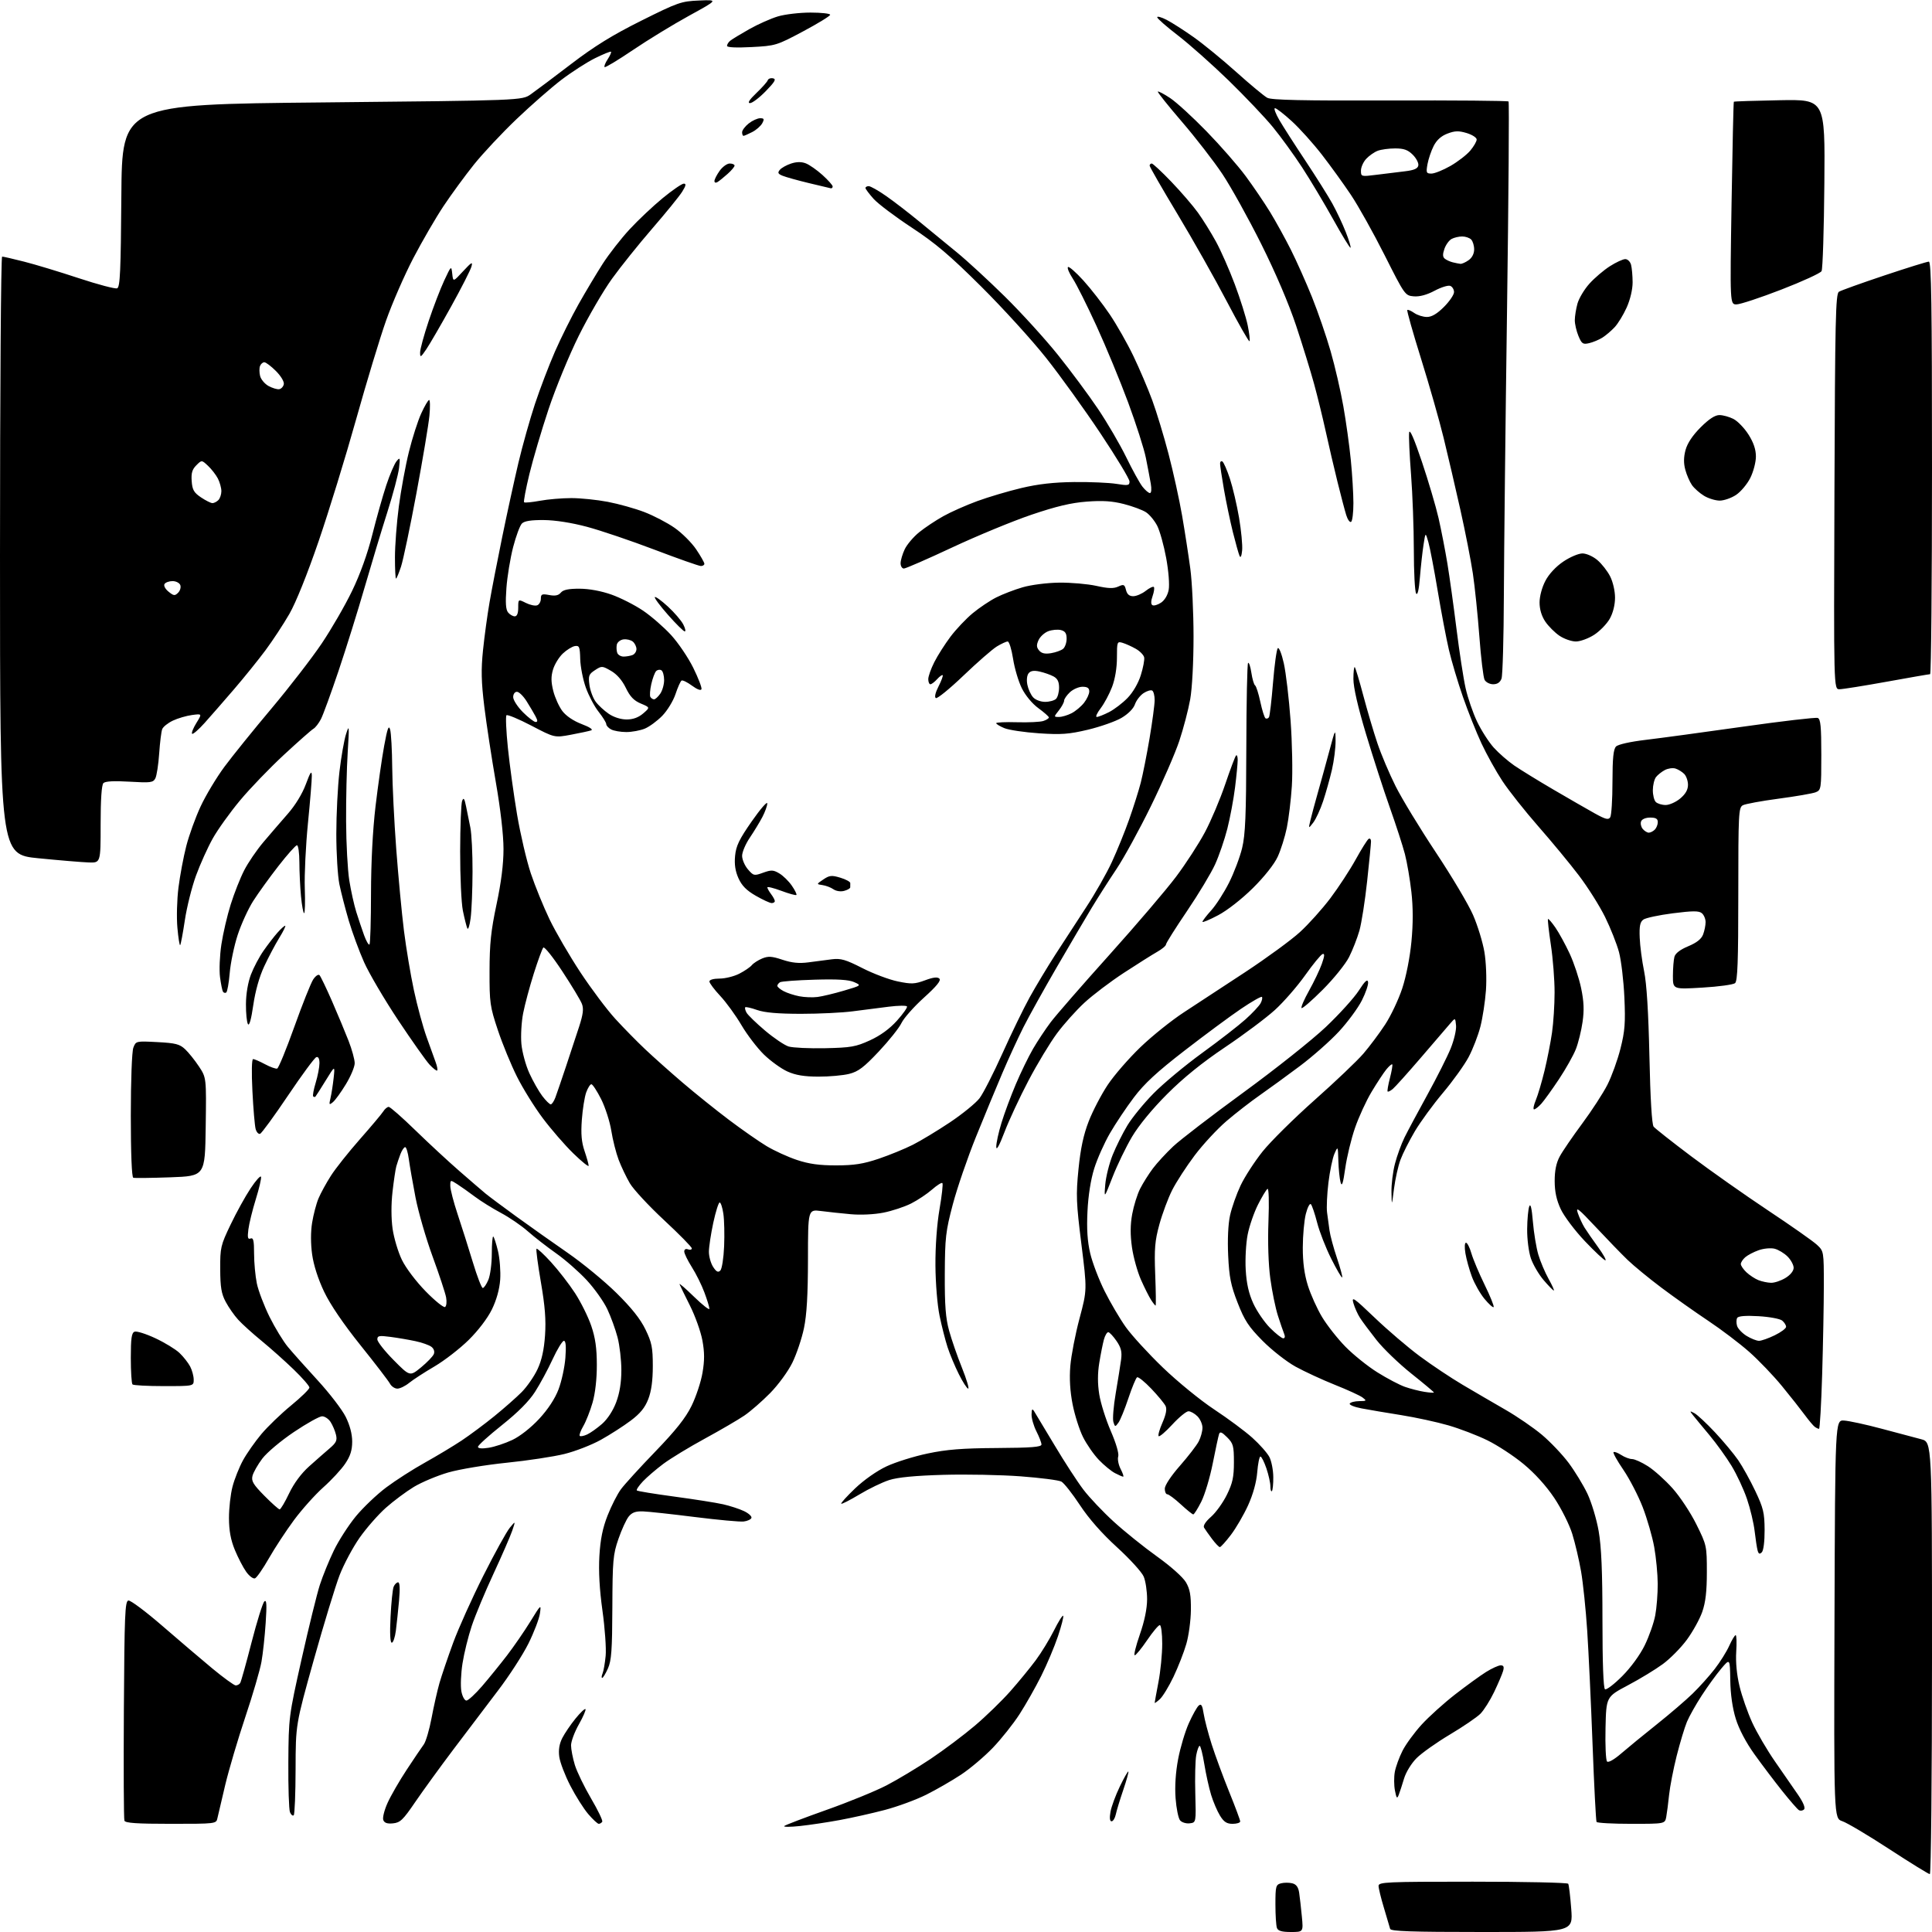 <?xml version="1.0" encoding="UTF-8" standalone="no"?>
<svg 
  version="1.1" 
  xmlns="http://www.w3.org/2000/svg" 
  xmlns:xlink="http://www.w3.org/1999/xlink" 
  xmlns:svg="http://www.w3.org/2000/svg"
  xmlns:rdf="http://www.w3.org/1999/02/22-rdf-syntax-ns#"
  xmlns:cc="http://creativecommons.org/ns#"
  xmlns:dc="http://purl.org/dc/elements/1.1/"
  viewBox="0 0 768 768"
  width="768"
  height="768"
>
<style>svg {background-color: white; }</style>"
<path stroke="none" fill="black" fill-rule="evenodd" d="M513.16,768.00C509.57,768.00 508.05,767.57 507.61,766.42C507.27,765.55 507.00,761.33 507.00,757.03C507.00,749.82 507.17,749.19 509.22,748.65C510.44,748.33 512.45,748.33 513.69,748.64C515.28,749.04 516.09,750.14 516.43,752.35C516.69,754.08 517.17,758.31 517.50,761.75C518.10,768.00 518.10,768.00 513.16,768.00zM589.11,768.00C561.02,768.00 552.86,767.72 552.60,766.75C552.42,766.06 551.31,762.32 550.14,758.43C548.96,754.54 548.00,750.60 548.00,749.68C548.00,748.14 551.05,748.00 585.44,748.00C606.03,748.00 623.11,748.37 623.39,748.82C623.67,749.28 624.21,753.78 624.59,758.82C625.29,768.00 625.29,768.00 589.11,768.00zM767.14,745.00C766.67,745.00 759.40,740.51 750.99,735.03C742.58,729.54 734.19,724.56 732.34,723.95C728.99,722.84 728.99,722.84 729.24,643.67C729.50,564.50 729.50,564.50 733.03,564.69C734.97,564.80 741.72,566.26 748.03,567.95C754.34,569.63 761.41,571.51 763.75,572.13C768.00,573.26 768.00,573.26 768.00,659.13C768.00,706.36 767.61,745.00 767.14,745.00zM317.99,725.87C314.13,726.28 311.32,726.29 311.74,725.88C312.16,725.48 319.70,722.60 328.50,719.48C337.30,716.37 348.06,711.97 352.42,709.71C356.77,707.45 364.64,702.72 369.92,699.20C375.19,695.67 383.12,689.72 387.55,685.96C391.98,682.20 398.30,676.06 401.61,672.31C404.92,668.57 409.46,663.02 411.71,660.00C413.95,656.98 417.21,651.64 418.96,648.15C420.70,644.66 422.35,642.02 422.63,642.29C422.90,642.56 421.97,646.22 420.56,650.42C419.15,654.62 416.14,661.75 413.87,666.27C411.60,670.80 407.73,677.63 405.26,681.45C402.80,685.27 398.02,691.27 394.66,694.78C391.29,698.29 385.60,703.10 382.02,705.46C378.43,707.83 372.22,711.41 368.20,713.42C364.19,715.43 356.76,718.16 351.70,719.49C346.64,720.82 338.56,722.63 333.74,723.51C328.93,724.40 321.84,725.46 317.99,725.87zM67.95,725.00C54.46,725.00 49.82,724.69 49.46,723.75C49.19,723.06 49.10,703.16 49.24,679.51C49.47,641.91 49.69,636.49 51.03,636.23C51.87,636.07 57.89,640.57 64.42,646.22C70.95,651.87 79.93,659.53 84.39,663.23C88.85,666.92 93.04,669.96 93.69,669.98C94.35,669.99 95.16,669.55 95.49,669.01C95.83,668.46 97.86,661.20 100.00,652.86C102.15,644.52 104.43,637.20 105.08,636.60C105.98,635.76 106.10,637.77 105.61,645.13C105.26,650.43 104.51,657.40 103.93,660.63C103.36,663.86 100.48,673.70 97.53,682.50C94.58,691.30 90.99,703.45 89.54,709.50C88.09,715.55 86.69,721.51 86.43,722.75C85.97,724.98 85.82,725.00 67.95,725.00zM156.24,724.81C153.94,725.04 152.80,724.65 152.36,723.49C152.01,722.59 152.78,719.52 154.07,716.67C155.35,713.83 158.77,707.90 161.67,703.50C164.57,699.10 167.62,694.58 168.45,693.46C169.28,692.34 170.67,687.62 171.55,682.96C172.42,678.31 173.84,672.03 174.70,669.02C175.57,666.00 178.02,658.80 180.14,653.02C182.27,647.23 187.68,635.22 192.16,626.32C196.64,617.42 201.36,608.87 202.64,607.32C204.97,604.50 204.97,604.50 203.61,608.50C202.85,610.70 199.51,618.39 196.17,625.59C192.82,632.79 188.94,642.10 187.54,646.28C186.14,650.46 184.48,657.19 183.85,661.24C183.22,665.29 183.02,670.27 183.40,672.30C183.78,674.34 184.68,676.00 185.40,676.00C186.11,676.00 188.93,673.41 191.65,670.25C194.37,667.09 198.82,661.60 201.55,658.05C204.27,654.50 208.45,648.43 210.84,644.55C215.07,637.67 215.16,637.59 214.63,641.38C214.33,643.51 212.26,648.91 210.04,653.38C207.81,657.84 202.39,666.23 197.98,672.00C193.58,677.77 185.60,688.32 180.24,695.42C174.88,702.53 168.03,711.98 165.00,716.42C160.22,723.44 159.07,724.54 156.24,724.81zM238.02,725.00C237.54,725.00 235.66,723.25 233.83,721.11C232.00,718.97 228.78,713.88 226.68,709.79C224.58,705.70 222.61,700.55 222.32,698.34C221.95,695.61 222.34,693.23 223.51,690.91C224.47,689.04 226.82,685.56 228.74,683.20C230.65,680.83 232.45,679.12 232.73,679.40C233.01,679.68 231.84,682.40 230.12,685.44C228.40,688.48 227.00,692.24 227.00,693.80C227.00,695.36 227.68,698.86 228.50,701.57C229.33,704.28 232.24,710.29 234.96,714.92C237.68,719.55 239.68,723.71 239.40,724.17C239.11,724.62 238.49,725.00 238.02,725.00zM472.90,724.80C471.49,724.97 469.77,724.43 469.09,723.61C468.41,722.79 467.61,718.83 467.31,714.81C466.96,710.13 467.33,704.53 468.33,699.25C469.19,694.71 471.10,688.30 472.58,685.01C474.05,681.72 475.83,678.55 476.53,677.97C477.52,677.15 477.96,677.88 478.47,681.21C478.84,683.57 480.29,689.10 481.69,693.50C483.10,697.90 486.22,706.36 488.62,712.30C491.03,718.24 493.00,723.52 493.00,724.05C493.00,724.57 491.64,725.00 489.99,725.00C487.66,725.00 486.51,724.26 484.97,721.75C483.87,719.96 482.28,716.25 481.44,713.50C480.60,710.75 479.38,705.24 478.73,701.25C478.08,697.26 477.25,694.00 476.89,694.00C476.52,694.00 475.91,695.67 475.52,697.72C475.14,699.77 474.97,706.63 475.15,712.97C475.47,724.50 475.47,724.50 472.90,724.80zM648.48,725.00C641.13,725.00 634.91,724.66 634.66,724.25C634.40,723.84 633.69,710.00 633.07,693.50C632.45,677.00 631.49,656.62 630.94,648.22C630.39,639.81 629.29,629.22 628.50,624.67C627.71,620.13 626.14,613.41 625.00,609.75C623.87,606.08 620.66,599.67 617.85,595.46C614.64,590.67 610.10,585.65 605.62,581.96C601.71,578.72 595.22,574.48 591.22,572.53C587.22,570.57 580.24,567.90 575.71,566.59C571.18,565.28 562.76,563.45 556.99,562.53C551.22,561.62 544.13,560.41 541.24,559.86C538.34,559.31 536.23,558.44 536.55,557.93C536.86,557.42 538.55,556.99 540.31,556.97C543.27,556.94 543.36,556.83 541.64,555.53C540.62,554.76 535.67,552.49 530.64,550.49C525.62,548.48 518.58,545.23 515.00,543.26C511.43,541.29 505.52,536.66 501.87,532.97C496.32,527.35 494.72,524.91 491.98,517.88C489.27,510.94 488.63,507.73 488.22,499.15C487.92,492.76 488.20,486.63 488.96,483.15C489.64,480.04 491.53,474.69 493.15,471.25C494.77,467.82 498.71,461.74 501.89,457.75C505.08,453.76 514.40,444.55 522.59,437.27C530.79,430.00 539.52,421.69 541.98,418.82C544.45,415.94 548.33,410.76 550.60,407.29C552.88,403.83 555.93,397.37 557.40,392.94C558.98,388.15 560.47,380.58 561.07,374.27C561.75,367.12 561.74,360.71 561.05,354.58C560.49,349.59 559.33,342.80 558.47,339.50C557.61,336.20 554.91,327.88 552.47,321.00C550.03,314.12 545.78,300.99 543.02,291.80C539.77,280.99 538.00,273.26 538.00,269.89C538.00,267.02 538.25,264.91 538.55,265.21C538.85,265.52 540.39,270.65 541.97,276.63C543.56,282.61 546.07,291.10 547.56,295.50C549.04,299.90 552.28,307.55 554.76,312.50C557.23,317.45 564.44,329.30 570.76,338.82C577.09,348.35 583.76,359.56 585.57,363.74C587.39,367.92 589.41,374.52 590.07,378.41C590.75,382.43 591.01,389.01 590.69,393.63C590.37,398.11 589.37,404.64 588.47,408.14C587.57,411.64 585.47,417.06 583.81,420.19C582.15,423.32 577.57,429.70 573.63,434.38C569.69,439.05 564.66,445.94 562.43,449.69C560.21,453.44 557.64,458.52 556.72,461.00C555.79,463.48 554.64,468.65 554.14,472.50C553.25,479.50 553.25,479.50 553.13,473.96C553.06,470.91 553.68,465.80 554.52,462.59C555.35,459.38 557.07,454.68 558.33,452.13C559.59,449.58 563.68,441.94 567.43,435.13C571.17,428.33 575.33,420.07 576.67,416.77C578.01,413.47 578.97,409.36 578.80,407.64C578.50,404.50 578.50,404.50 576.36,407.00C575.18,408.38 569.96,414.45 564.77,420.50C559.57,426.55 554.56,432.13 553.64,432.89C552.71,433.66 551.79,434.11 551.60,433.89C551.40,433.68 551.82,431.25 552.53,428.50C553.24,425.75 553.65,423.32 553.44,423.11C553.22,422.89 552.17,423.79 551.09,425.11C550.02,426.42 547.38,430.43 545.24,434.00C543.09,437.57 540.12,444.05 538.63,448.38C537.13,452.72 535.39,459.92 534.76,464.38C533.89,470.50 533.43,471.88 532.90,470.00C532.52,468.62 532.12,464.80 532.02,461.50C531.84,455.50 531.84,455.50 530.46,458.64C529.70,460.37 528.63,465.54 528.07,470.14C527.51,474.74 527.27,480.07 527.53,482.00C527.80,483.93 528.23,487.14 528.50,489.13C528.77,491.13 530.10,496.06 531.46,500.08C532.82,504.11 533.75,507.58 533.53,507.80C533.31,508.02 531.35,504.67 529.18,500.35C527.01,496.03 524.49,489.58 523.58,486.01C522.66,482.44 521.55,479.15 521.09,478.69C520.64,478.24 519.74,479.99 519.08,482.58C518.43,485.17 517.89,491.16 517.88,495.89C517.87,501.79 518.50,506.54 519.89,511.00C521.01,514.58 523.54,520.20 525.52,523.50C527.50,526.80 531.68,532.12 534.81,535.31C537.94,538.51 543.66,543.11 547.53,545.53C551.40,547.95 556.35,550.56 558.53,551.31C560.71,552.07 564.19,552.96 566.25,553.28C568.31,553.61 570.00,553.72 570.00,553.53C570.00,553.33 565.97,549.96 561.04,546.03C556.12,542.11 549.88,536.10 547.20,532.70C544.51,529.29 541.55,525.32 540.62,523.87C539.69,522.43 538.52,519.81 538.01,518.05C537.19,515.19 538.07,515.78 546.48,523.82C551.63,528.75 559.71,535.65 564.42,539.14C569.14,542.64 576.80,547.75 581.46,550.50C586.11,553.25 593.75,557.70 598.42,560.39C603.10,563.08 609.65,567.58 612.99,570.39C616.32,573.20 621.07,578.20 623.54,581.50C626.01,584.80 629.37,590.31 631.01,593.74C632.64,597.17 634.66,603.86 635.49,608.62C636.58,614.87 637.00,624.67 637.00,644.07C637.00,661.10 637.37,671.11 638.01,671.51C638.57,671.85 641.64,669.52 644.83,666.32C648.30,662.84 651.92,657.88 653.82,654.00C655.56,650.42 657.44,645.08 657.99,642.11C658.55,639.15 658.98,633.53 658.97,629.61C658.95,625.70 658.32,619.12 657.58,615.00C656.84,610.88 654.78,603.74 653.01,599.15C651.23,594.56 647.77,587.88 645.33,584.30C642.88,580.72 641.11,577.55 641.41,577.26C641.70,576.97 643.06,577.47 644.43,578.36C645.81,579.26 647.76,580.00 648.77,580.00C649.78,580.00 652.61,581.27 655.05,582.83C657.50,584.38 661.90,588.32 664.82,591.58C667.75,594.83 672.03,601.29 674.32,605.92C678.43,614.21 678.50,614.52 678.50,624.92C678.50,632.59 678.00,636.94 676.67,640.75C675.66,643.64 672.91,648.61 670.56,651.81C668.21,655.01 663.90,659.37 660.99,661.50C658.09,663.64 651.84,667.44 647.10,669.94C638.50,674.50 638.50,674.50 638.22,686.92C638.06,693.75 638.34,699.74 638.83,700.23C639.36,700.76 641.68,699.44 644.48,697.01C647.10,694.75 653.45,689.55 658.60,685.45C663.74,681.35 670.15,675.86 672.83,673.25C675.52,670.64 679.47,666.24 681.61,663.47C683.75,660.71 686.36,656.55 687.40,654.22C688.45,651.90 689.59,650.00 689.95,650.00C690.30,650.00 690.41,652.95 690.18,656.56C689.91,660.72 690.39,665.76 691.49,670.31C692.44,674.26 694.71,680.76 696.54,684.75C698.37,688.74 702.46,695.72 705.61,700.25C708.77,704.79 712.87,710.71 714.72,713.41C716.85,716.52 717.73,718.67 717.13,719.27C716.60,719.80 715.68,719.92 715.08,719.55C714.48,719.18 711.49,715.74 708.44,711.92C705.39,708.10 700.45,701.57 697.46,697.40C694.05,692.65 691.27,687.36 689.99,683.22C688.68,678.98 687.90,673.50 687.81,667.91C687.68,659.20 687.68,659.20 684.18,663.35C682.26,665.63 678.78,670.42 676.46,674.00C674.13,677.58 671.49,682.28 670.58,684.46C669.67,686.64 667.84,692.72 666.51,697.96C665.19,703.21 663.83,710.20 663.49,713.50C663.15,716.80 662.64,720.74 662.36,722.25C661.84,725.00 661.84,725.00 648.48,725.00zM441.87,724.00C441.16,724.00 441.01,722.69 441.43,720.25C441.79,718.19 443.46,713.66 445.14,710.18C446.82,706.70 448.35,704.02 448.54,704.21C448.73,704.40 447.82,707.69 446.51,711.53C445.20,715.36 443.87,719.74 443.55,721.25C443.23,722.76 442.47,724.00 441.87,724.00zM116.76,721.58C116.37,721.97 115.70,721.43 115.27,720.39C114.85,719.35 114.55,710.40 114.62,700.50C114.74,682.67 114.79,682.28 119.89,659.50C122.73,646.85 125.99,633.58 127.15,630.00C128.31,626.42 130.81,620.28 132.71,616.35C134.61,612.42 138.55,606.30 141.46,602.76C144.38,599.23 149.83,594.04 153.56,591.25C157.30,588.45 164.21,584.02 168.93,581.40C173.64,578.77 180.20,574.83 183.50,572.64C186.80,570.44 192.65,566.09 196.50,562.96C200.35,559.84 205.24,555.53 207.37,553.39C209.49,551.25 212.32,547.17 213.66,544.31C215.35,540.71 216.26,536.60 216.66,530.81C217.08,524.65 216.65,519.19 215.01,509.68C213.80,502.63 213.01,496.66 213.27,496.40C213.53,496.14 216.12,498.53 219.04,501.72C221.95,504.90 226.25,510.45 228.60,514.06C230.94,517.67 233.84,523.52 235.04,527.06C236.65,531.78 237.24,535.90 237.25,542.53C237.27,548.11 236.62,553.83 235.56,557.53C234.62,560.81 232.96,565.02 231.88,566.88C230.80,568.73 230.16,570.49 230.46,570.79C230.75,571.08 232.06,570.84 233.37,570.24C234.68,569.64 237.36,567.74 239.33,566.02C241.51,564.10 243.70,560.75 244.95,557.40C246.32,553.73 247.00,549.53 247.00,544.67C247.00,540.68 246.32,534.82 245.49,531.63C244.66,528.45 242.82,523.38 241.40,520.38C239.98,517.37 236.30,512.20 233.23,508.88C230.15,505.56 224.68,500.76 221.07,498.22C217.46,495.67 212.41,491.75 209.86,489.50C207.32,487.24 202.48,483.93 199.11,482.14C195.75,480.35 191.09,477.44 188.75,475.68C186.41,473.92 183.26,471.69 181.75,470.72C179.01,468.96 179.00,468.97 179.00,471.45C179.00,472.83 180.32,477.90 181.93,482.73C183.54,487.55 186.25,496.11 187.96,501.75C189.66,507.39 191.44,512.00 191.91,512.00C192.38,512.00 193.37,510.54 194.13,508.75C194.88,506.96 195.50,502.28 195.50,498.35C195.50,494.41 195.76,491.35 196.08,491.55C196.40,491.75 197.24,494.35 197.96,497.33C198.67,500.31 199.06,505.43 198.83,508.71C198.55,512.53 197.37,516.77 195.53,520.53C193.82,524.03 190.09,528.93 186.28,532.68C182.76,536.14 176.65,540.87 172.70,543.19C168.74,545.50 164.23,548.44 162.67,549.70C161.12,550.97 159.00,552.00 157.96,552.00C156.92,552.00 155.59,551.11 155.01,550.02C154.43,548.93 149.17,542.07 143.31,534.77C136.50,526.27 131.30,518.63 128.85,513.50C126.46,508.49 124.68,502.95 124.08,498.68C123.49,494.42 123.48,489.69 124.07,486.05C124.59,482.85 125.72,478.51 126.60,476.41C127.48,474.32 129.70,470.25 131.54,467.38C133.37,464.50 138.56,457.98 143.05,452.88C147.55,447.77 151.74,442.79 152.36,441.80C152.98,440.81 153.95,440.00 154.52,440.00C155.09,440.00 159.86,444.19 165.12,449.31C170.38,454.43 178.28,461.74 182.67,465.56C187.05,469.38 191.73,473.40 193.07,474.51C194.41,475.61 199.84,479.66 205.14,483.51C210.44,487.35 219.66,493.88 225.62,498.00C231.58,502.12 240.33,509.32 245.07,514.00C251.03,519.87 254.59,524.35 256.59,528.50C259.10,533.68 259.50,535.66 259.50,543.00C259.50,548.79 258.93,552.99 257.70,556.17C256.38,559.58 254.50,561.89 250.70,564.74C247.84,566.89 242.52,570.31 238.87,572.34C235.23,574.37 228.70,576.91 224.37,577.98C220.04,579.05 209.68,580.62 201.34,581.47C193.00,582.32 182.57,584.06 178.18,585.33C173.78,586.61 167.63,589.19 164.51,591.07C161.40,592.96 156.37,596.71 153.35,599.40C150.32,602.10 145.64,607.44 142.95,611.27C140.26,615.10 136.68,621.81 134.99,626.17C133.31,630.54 128.70,645.67 124.74,659.80C117.54,685.50 117.54,685.50 117.50,703.18C117.48,712.91 117.15,721.19 116.76,721.58zM556.01,713.50C555.36,715.17 555.12,714.89 554.51,711.75C554.11,709.69 554.09,706.34 554.47,704.31C554.85,702.27 556.23,698.51 557.53,695.94C558.83,693.38 562.25,688.70 565.12,685.56C568.00,682.41 573.99,677.01 578.43,673.56C582.87,670.11 588.40,666.10 590.73,664.64C593.06,663.19 595.67,662.00 596.55,662.00C597.72,662.00 597.97,662.59 597.50,664.25C597.15,665.49 595.54,669.25 593.94,672.60C592.33,675.96 589.87,679.85 588.48,681.25C587.08,682.65 581.62,686.37 576.35,689.51C571.08,692.65 565.13,696.87 563.12,698.88C561.05,700.95 558.90,704.45 558.13,707.01C557.39,709.48 556.44,712.40 556.01,713.50zM461.07,675.44C459.93,676.47 459.00,677.13 459.00,676.90C459.00,676.68 459.68,672.97 460.50,668.66C461.33,664.35 462.00,657.49 462.00,653.41C462.00,649.33 461.57,646.00 461.04,646.00C460.51,646.00 458.24,648.70 456.00,652.00C453.76,655.30 451.54,658.00 451.08,658.00C450.61,658.00 451.52,654.29 453.10,649.75C454.97,644.39 455.98,639.47 455.99,635.72C455.99,632.54 455.39,628.49 454.64,626.72C453.90,624.95 449.12,619.70 444.02,615.05C437.98,609.54 432.84,603.70 429.27,598.28C426.25,593.70 422.94,589.50 421.90,588.95C420.86,588.39 413.60,587.46 405.76,586.87C397.92,586.28 384.07,586.01 375.00,586.27C363.80,586.59 356.89,587.25 353.49,588.34C350.74,589.22 345.41,591.79 341.66,594.05C337.90,596.31 334.64,597.98 334.41,597.74C334.18,597.51 336.67,594.76 339.96,591.62C343.43,588.31 348.63,584.66 352.41,582.90C355.97,581.23 363.30,578.93 368.70,577.80C376.30,576.19 382.47,575.70 396.25,575.61C410.01,575.53 413.99,575.21 414.00,574.21C414.00,573.50 413.10,571.16 412.00,569.00C410.90,566.84 410.03,563.82 410.06,562.29C410.10,560.12 410.33,559.83 411.08,561.00C411.61,561.83 415.26,567.90 419.20,574.50C423.13,581.10 428.30,589.05 430.68,592.17C433.05,595.29 438.49,601.03 442.75,604.91C447.01,608.80 454.75,615.02 459.95,618.74C465.44,622.67 470.25,626.97 471.44,629.00C473.03,631.73 473.46,634.16 473.40,640.00C473.36,644.12 472.54,650.20 471.58,653.50C470.63,656.80 468.33,662.67 466.49,666.54C464.64,670.41 462.20,674.41 461.07,675.44zM239.38,667.00C239.05,667.00 239.12,666.21 239.52,665.25C239.93,664.29 240.48,661.12 240.76,658.21C241.03,655.30 240.46,647.23 239.49,640.29C238.31,631.84 237.91,624.63 238.27,618.47C238.67,611.82 239.57,607.39 241.54,602.39C243.03,598.60 245.41,593.92 246.83,592.00C248.25,590.08 254.41,583.31 260.53,576.98C268.64,568.57 272.53,563.68 274.89,558.88C276.67,555.26 278.64,549.34 279.25,545.72C280.10,540.79 280.09,537.57 279.21,532.82C278.57,529.35 276.34,523.12 274.27,519.00C272.20,514.88 270.33,511.05 270.13,510.50C269.93,509.95 272.52,512.19 275.88,515.47C279.25,518.75 282.00,520.91 282.00,520.26C282.00,519.61 281.10,516.67 280.00,513.74C278.91,510.80 276.66,506.27 275.00,503.67C273.35,501.06 272.00,498.29 272.00,497.50C272.00,496.63 272.60,496.29 273.50,496.64C274.32,496.95 275.00,496.78 275.00,496.24C275.00,495.71 270.04,490.66 263.97,485.02C257.91,479.38 251.79,472.79 250.38,470.38C248.96,467.96 246.96,463.77 245.93,461.06C244.90,458.35 243.58,453.14 243.00,449.47C242.41,445.81 240.59,440.15 238.95,436.90C237.31,433.66 235.57,431.00 235.08,431.00C234.60,431.00 233.67,432.46 233.02,434.25C232.38,436.04 231.60,440.93 231.29,445.13C230.88,450.77 231.16,454.01 232.37,457.56C233.26,460.20 234.00,462.82 234.00,463.40C234.00,463.97 231.25,461.75 227.88,458.47C224.51,455.19 219.07,448.91 215.78,444.52C212.48,440.14 207.87,432.71 205.52,428.02C203.17,423.34 199.74,415.00 197.91,409.50C194.78,400.11 194.57,398.67 194.60,386.00C194.62,375.13 195.16,369.97 197.38,359.50C199.23,350.81 200.15,343.52 200.15,337.50C200.15,331.97 198.98,321.76 197.11,311.00C195.44,301.38 193.37,287.84 192.52,280.92C191.31,270.98 191.20,266.24 192.01,258.42C192.57,252.96 193.73,244.45 194.59,239.50C195.44,234.55 197.71,222.85 199.63,213.50C201.54,204.15 204.45,190.88 206.07,184.00C207.70,177.12 210.67,166.58 212.66,160.56C214.66,154.55 218.22,145.21 220.58,139.81C222.94,134.41 227.17,125.93 229.97,120.95C232.77,115.98 237.09,108.76 239.56,104.90C242.04,101.04 246.85,94.87 250.25,91.19C253.65,87.51 259.59,81.91 263.44,78.75C267.29,75.59 271.06,73.00 271.82,73.00C272.85,73.00 272.68,73.82 271.15,76.25C270.03,78.04 264.69,84.60 259.30,90.83C253.91,97.06 246.69,106.06 243.26,110.83C239.82,115.60 233.89,125.80 230.06,133.50C226.24,141.20 220.84,154.32 218.06,162.66C215.28,171.00 211.85,182.63 210.43,188.50C209.01,194.38 208.07,199.40 208.33,199.66C208.59,199.92 211.41,199.66 214.59,199.07C217.77,198.48 223.40,198.00 227.10,198.00C230.80,198.00 237.33,198.67 241.62,199.49C245.90,200.31 252.42,202.13 256.10,203.54C259.79,204.95 265.21,207.77 268.15,209.82C271.09,211.87 274.96,215.73 276.75,218.39C278.54,221.05 280.00,223.63 280.00,224.11C280.00,224.60 279.38,225.00 278.61,225.00C277.85,225.00 269.57,222.08 260.21,218.52C250.85,214.96 238.76,210.86 233.35,209.42C227.24,207.79 220.73,206.77 216.20,206.73C211.13,206.69 208.47,207.10 207.47,208.10C206.68,208.89 205.11,213.13 203.97,217.52C202.84,221.91 201.64,229.20 201.31,233.72C200.87,239.65 201.06,242.37 201.98,243.47C202.67,244.31 203.86,245.00 204.62,245.00C205.52,245.00 206.00,243.82 206.00,241.58C206.00,238.15 206.00,238.15 209.04,239.67C210.71,240.50 212.73,240.93 213.54,240.62C214.34,240.32 215.00,239.13 215.00,237.99C215.00,236.18 215.43,235.99 218.31,236.53C220.69,236.98 222.00,236.71 222.94,235.58C223.87,234.45 225.99,234.01 230.37,234.02C234.18,234.03 238.99,234.92 243.07,236.36C246.68,237.64 252.34,240.52 255.65,242.76C258.95,245.00 263.96,249.37 266.79,252.46C269.62,255.56 273.58,261.41 275.58,265.46C277.58,269.52 279.05,273.34 278.85,273.95C278.62,274.63 277.14,274.08 275.09,272.57C273.23,271.19 271.35,270.28 270.93,270.54C270.50,270.81 269.42,273.22 268.53,275.90C267.64,278.59 265.28,282.46 263.29,284.51C261.30,286.56 258.18,288.86 256.37,289.62C254.55,290.38 251.22,291.00 248.97,291.00C246.71,291.00 244.00,290.53 242.93,289.96C241.87,289.40 241.00,288.45 241.00,287.86C241.00,287.27 239.64,285.07 237.97,282.96C236.30,280.86 234.01,276.52 232.87,273.32C231.73,270.12 230.73,265.02 230.65,262.00C230.52,257.09 230.28,256.54 228.50,256.83C227.40,257.02 225.25,258.35 223.73,259.79C222.20,261.24 220.45,264.09 219.84,266.14C219.00,268.93 219.03,271.06 219.94,274.68C220.61,277.33 222.24,280.93 223.57,282.68C225.06,284.63 228.02,286.62 231.25,287.84C234.38,289.02 235.90,290.03 235.00,290.33C234.18,290.61 230.56,291.39 226.98,292.06C220.45,293.28 220.45,293.28 211.24,288.46C206.17,285.81 201.71,283.96 201.33,284.33C200.95,284.71 201.20,290.53 201.89,297.26C202.58,303.99 204.22,315.92 205.54,323.78C206.87,331.63 209.33,342.16 211.01,347.19C212.69,352.21 216.04,360.43 218.45,365.45C220.86,370.46 226.39,379.95 230.73,386.54C235.08,393.12 241.31,401.42 244.57,404.98C247.83,408.55 253.20,414.02 256.50,417.13C259.80,420.25 266.49,426.21 271.36,430.37C276.23,434.54 284.48,441.16 289.69,445.10C294.91,449.03 301.66,453.75 304.71,455.58C307.76,457.42 313.19,459.90 316.79,461.10C321.60,462.70 325.73,463.27 332.41,463.26C339.56,463.25 343.16,462.68 349.29,460.62C353.58,459.17 359.69,456.67 362.86,455.07C366.04,453.46 372.71,449.43 377.68,446.11C382.65,442.78 387.91,438.49 389.38,436.57C390.84,434.66 394.93,426.63 398.48,418.74C402.02,410.85 406.90,400.82 409.31,396.45C411.73,392.08 416.32,384.45 419.50,379.50C422.69,374.55 428.19,366.09 431.73,360.70C435.28,355.31 439.90,347.18 442.00,342.63C444.10,338.08 447.20,330.45 448.88,325.67C450.57,320.89 452.63,314.37 453.46,311.17C454.28,307.97 455.87,299.99 456.98,293.43C458.08,286.87 458.99,280.06 458.99,278.31C459.00,276.55 458.56,274.85 458.03,274.52C457.49,274.19 455.95,274.64 454.60,275.52C453.25,276.41 451.70,278.41 451.16,279.97C450.56,281.70 448.45,283.82 445.80,285.38C443.40,286.78 437.40,288.89 432.47,290.07C424.86,291.87 421.90,292.09 413.00,291.50C407.23,291.11 401.04,290.19 399.25,289.45C397.46,288.71 396.00,287.82 396.00,287.48C396.00,287.14 399.71,286.97 404.25,287.10C408.79,287.23 413.51,287.01 414.75,286.60C415.99,286.20 416.97,285.56 416.94,285.18C416.91,284.81 415.02,283.15 412.76,281.50C410.35,279.75 407.62,276.47 406.20,273.61C404.86,270.92 403.29,265.64 402.71,261.86C402.12,258.09 401.16,255.00 400.57,255.00C399.98,255.01 398.04,255.90 396.26,256.98C394.48,258.07 388.52,263.27 383.01,268.54C377.51,273.81 372.55,277.84 372.01,277.50C371.40,277.13 371.82,275.32 373.08,272.85C374.21,270.63 374.96,268.62 374.73,268.40C374.51,268.17 373.50,268.89 372.51,269.99C371.51,271.10 370.31,272.00 369.85,272.00C369.38,272.00 369.00,271.09 369.00,269.97C369.00,268.85 370.08,265.81 371.40,263.21C372.71,260.61 375.61,256.06 377.83,253.10C380.06,250.14 384.03,245.94 386.67,243.76C389.30,241.58 393.51,238.76 396.02,237.49C398.53,236.22 403.26,234.40 406.54,233.45C409.88,232.48 416.22,231.67 420.99,231.61C425.67,231.55 432.33,232.13 435.79,232.89C440.55,233.95 442.67,234.02 444.52,233.17C446.72,232.17 447.04,232.31 447.60,234.53C448.03,236.24 448.91,237.00 450.47,237.00C451.71,237.00 453.94,236.05 455.42,234.89C456.90,233.72 458.36,233.03 458.67,233.33C458.98,233.64 458.76,235.26 458.18,236.93C457.49,238.90 457.46,240.17 458.10,240.56C458.65,240.90 460.17,240.46 461.50,239.59C462.95,238.64 464.17,236.61 464.57,234.47C464.95,232.43 464.53,227.04 463.58,221.84C462.66,216.84 461.06,211.08 460.02,209.03C458.97,206.98 456.97,204.55 455.56,203.63C454.16,202.71 450.20,201.24 446.76,200.36C442.12,199.17 438.30,198.92 432.00,199.40C425.78,199.87 419.88,201.27 410.00,204.62C402.57,207.14 388.43,212.98 378.56,217.60C368.70,222.22 360.03,226.00 359.31,226.00C358.59,226.00 358.00,225.06 358.00,223.90C358.00,222.75 358.74,220.25 359.63,218.36C360.53,216.46 363.12,213.41 365.38,211.58C367.65,209.74 371.98,206.86 375.00,205.18C378.02,203.49 384.10,200.80 388.50,199.19C392.90,197.58 400.77,195.24 406.00,194.00C412.70,192.41 418.89,191.71 427.00,191.62C433.32,191.55 440.86,191.88 443.75,192.34C448.44,193.10 449.00,193.00 449.00,191.40C449.00,190.41 443.82,181.83 437.48,172.32C431.15,162.82 421.41,149.29 415.84,142.27C410.28,135.25 398.66,122.48 390.02,113.89C377.57,101.51 371.86,96.67 362.41,90.46C355.86,86.15 349.06,81.03 347.29,79.07C345.53,77.10 344.06,75.16 344.04,74.75C344.02,74.34 344.60,74.00 345.33,74.00C346.07,74.00 349.22,75.79 352.33,77.97C355.45,80.15 361.43,84.76 365.62,88.22C369.81,91.67 376.44,97.12 380.37,100.32C384.29,103.51 392.84,111.39 399.38,117.82C405.91,124.24 415.40,134.68 420.48,141.00C425.56,147.32 432.74,157.00 436.44,162.50C440.15,168.00 445.20,176.65 447.68,181.73C450.15,186.80 453.07,192.09 454.16,193.48C455.25,194.86 456.58,196.00 457.12,196.00C457.69,196.00 457.83,194.45 457.45,192.25C457.09,190.19 456.22,185.57 455.50,182.00C454.79,178.43 451.62,168.53 448.46,160.00C445.30,151.47 439.64,137.79 435.88,129.58C432.12,121.37 427.87,112.89 426.44,110.74C425.02,108.58 424.16,106.52 424.53,106.16C424.91,105.80 427.66,108.20 430.66,111.50C433.65,114.80 438.36,120.86 441.13,124.96C443.90,129.06 448.14,136.52 450.55,141.55C452.96,146.58 456.33,154.47 458.03,159.09C459.74,163.72 462.66,173.35 464.53,180.50C466.40,187.65 468.82,198.68 469.91,205.00C471.00,211.32 472.46,220.78 473.16,226.00C473.87,231.22 474.44,243.38 474.45,253.00C474.45,263.22 473.90,273.62 473.12,278.00C472.39,282.12 470.44,289.55 468.80,294.50C467.15,299.45 462.06,311.15 457.48,320.50C452.90,329.85 446.75,341.07 443.82,345.44C440.90,349.80 436.45,356.77 433.93,360.94C431.42,365.10 425.19,375.70 420.07,384.50C414.96,393.30 409.00,404.03 406.82,408.35C404.65,412.68 400.90,420.82 398.50,426.46C396.09,432.09 391.36,443.53 387.98,451.88C384.61,460.22 380.45,472.33 378.75,478.78C375.93,489.45 375.64,491.93 375.57,506.50C375.52,518.97 375.90,523.93 377.29,528.98C378.27,532.55 380.57,539.19 382.40,543.73C384.22,548.28 385.34,552.00 384.87,552.00C384.41,552.00 382.73,549.41 381.15,546.25C379.57,543.09 377.55,538.25 376.66,535.50C375.77,532.75 374.34,527.14 373.49,523.03C372.61,518.78 371.90,510.16 371.85,503.03C371.80,495.39 372.44,486.66 373.47,480.67C374.41,475.26 374.92,470.59 374.62,470.29C374.32,469.98 372.46,471.14 370.50,472.87C368.53,474.59 364.79,477.09 362.18,478.41C359.57,479.73 354.61,481.37 351.16,482.05C347.51,482.77 342.10,483.03 338.20,482.67C334.51,482.34 329.18,481.77 326.35,481.40C321.20,480.75 321.20,480.75 321.18,500.62C321.16,514.75 320.70,522.67 319.58,528.00C318.72,532.12 316.64,538.29 314.97,541.70C313.27,545.17 309.36,550.50 306.13,553.79C302.94,557.03 298.35,561.03 295.92,562.69C293.49,564.35 286.41,568.48 280.19,571.87C273.97,575.25 266.55,579.77 263.69,581.90C260.84,584.03 257.18,587.17 255.57,588.87C253.96,590.58 252.87,592.20 253.15,592.48C253.42,592.76 260.14,593.85 268.07,594.92C276.01,595.99 284.73,597.36 287.45,597.98C290.18,598.60 293.91,599.81 295.74,600.68C297.58,601.55 298.91,602.77 298.71,603.38C298.51,604.00 297.12,604.64 295.63,604.82C294.14,605.00 285.40,604.19 276.21,603.04C267.02,601.88 257.74,600.87 255.60,600.80C252.68,600.70 251.24,601.22 249.92,602.85C248.95,604.05 247.11,608.06 245.83,611.77C243.70,617.92 243.49,620.26 243.42,639.00C243.36,655.96 243.05,660.15 241.66,663.25C240.73,665.31 239.71,667.00 239.38,667.00zM155.74,653.00C155.10,653.00 154.92,649.27 155.25,642.75C155.52,637.11 156.08,631.71 156.48,630.75C156.89,629.79 157.68,629.00 158.25,629.00C158.93,629.00 159.06,631.49 158.63,636.25C158.27,640.24 157.69,645.64 157.36,648.25C157.02,650.86 156.29,653.00 155.74,653.00zM101.36,627.42C100.65,627.69 99.08,626.52 97.87,624.81C96.65,623.11 94.62,619.19 93.35,616.11C91.71,612.11 91.04,608.48 91.02,603.46C91.01,599.59 91.64,593.96 92.43,590.96C93.21,587.96 95.09,583.25 96.59,580.50C98.10,577.75 101.39,573.06 103.89,570.08C106.39,567.10 111.72,561.97 115.72,558.69C119.73,555.40 123.00,552.20 123.00,551.58C123.00,550.95 120.19,547.72 116.75,544.40C113.31,541.08 107.58,535.96 104.00,533.03C100.42,530.10 96.23,526.31 94.68,524.60C93.12,522.90 90.89,519.70 89.72,517.50C88.00,514.29 87.57,511.72 87.54,504.50C87.50,495.96 87.71,495.05 91.66,486.81C93.94,482.03 97.52,475.55 99.61,472.41C101.69,469.26 103.56,467.18 103.76,467.79C103.96,468.39 103.03,472.39 101.69,476.69C100.36,480.98 99.03,486.38 98.74,488.68C98.32,491.98 98.50,492.75 99.60,492.32C100.71,491.90 101.00,493.14 101.00,498.34C101.00,501.95 101.50,507.29 102.10,510.20C102.71,513.12 104.98,519.08 107.14,523.45C109.31,527.82 112.60,533.22 114.46,535.45C116.31,537.68 121.66,543.67 126.33,548.76C131.01,553.86 136.00,560.36 137.42,563.21C139.08,566.55 140.00,570.05 140.00,573.05C140.00,576.47 139.27,578.79 137.23,581.82C135.71,584.09 131.80,588.32 128.54,591.22C125.29,594.12 120.05,599.97 116.89,604.22C113.74,608.48 109.25,615.32 106.90,619.44C104.56,623.55 102.07,627.14 101.36,627.42zM700.35,617.05C699.48,617.92 699.07,617.75 698.68,616.35C698.40,615.33 697.87,611.89 697.50,608.69C697.14,605.50 695.77,599.74 694.46,595.89C693.16,592.05 690.39,586.11 688.32,582.70C686.25,579.29 682.29,573.80 679.53,570.49C676.76,567.19 673.83,563.62 673.00,562.58C671.60,560.80 671.64,560.75 673.59,561.78C674.73,562.40 678.41,565.82 681.75,569.39C685.09,572.96 689.24,577.94 690.97,580.45C692.69,582.96 695.75,588.47 697.76,592.71C700.96,599.45 701.42,601.35 701.46,608.15C701.48,612.71 701.03,616.36 700.35,617.05zM484.91,615.00C484.54,615.00 483.14,613.54 481.80,611.75C480.46,609.96 479.03,607.94 478.63,607.26C478.18,606.50 479.25,604.84 481.41,602.95C483.34,601.25 486.18,597.31 487.71,594.18C489.98,589.56 490.50,587.16 490.50,581.28C490.50,574.75 490.24,573.79 487.79,571.34C485.73,569.27 484.97,568.97 484.60,570.06C484.33,570.85 483.20,576.10 482.09,581.71C480.98,587.33 478.92,594.19 477.52,596.96C476.12,599.73 474.69,602.00 474.34,602.00C474.00,602.00 471.77,600.20 469.38,598.00C467.00,595.80 464.58,594.00 464.02,594.00C463.46,594.00 463.01,592.99 463.02,591.75C463.03,590.44 465.54,586.64 469.03,582.68C472.32,578.93 475.69,574.57 476.51,572.98C477.33,571.40 478.00,568.95 478.00,567.55C478.00,566.15 477.10,564.10 476.00,563.00C474.90,561.90 473.30,561.00 472.44,561.00C471.58,561.00 468.69,563.36 466.03,566.25C463.37,569.14 460.92,571.23 460.58,570.90C460.25,570.58 460.93,568.16 462.09,565.54C463.50,562.33 463.92,560.16 463.35,558.94C462.88,557.94 460.33,554.84 457.67,552.05C455.02,549.26 452.46,547.21 452.00,547.50C451.54,547.79 449.98,551.55 448.54,555.87C447.11,560.18 445.33,564.53 444.59,565.54C443.31,567.30 443.22,567.28 442.59,565.27C442.22,564.11 442.64,558.97 443.52,553.83C444.40,548.70 445.35,542.70 445.65,540.50C446.06,537.37 445.67,535.75 443.84,533.07C442.55,531.19 441.08,529.62 440.57,529.57C440.06,529.53 439.27,530.85 438.82,532.50C438.37,534.15 437.54,538.31 436.98,541.75C436.29,545.96 436.29,550.05 436.97,554.29C437.52,557.75 439.58,564.29 441.54,568.82C443.67,573.74 444.87,577.84 444.51,578.98C444.17,580.04 444.61,582.27 445.47,583.95C446.34,585.63 446.79,587.00 446.48,587.00C446.16,587.00 444.69,586.36 443.20,585.58C441.72,584.80 438.84,582.44 436.82,580.33C434.79,578.22 431.96,574.14 430.52,571.26C429.08,568.38 427.22,562.53 426.38,558.26C425.36,553.06 425.06,548.03 425.47,543.00C425.81,538.88 427.45,530.39 429.12,524.13C432.15,512.77 432.15,512.77 429.86,494.49C427.81,478.08 427.69,475.02 428.72,464.72C429.55,456.50 430.70,451.09 432.79,445.72C434.39,441.60 437.78,435.10 440.31,431.29C442.84,427.47 448.72,420.71 453.36,416.25C458.00,411.79 465.78,405.56 470.65,402.39C475.52,399.23 486.48,392.05 495.00,386.43C503.52,380.81 513.30,373.67 516.71,370.55C520.13,367.44 525.58,361.37 528.83,357.07C532.07,352.76 536.62,345.82 538.92,341.64C541.23,337.46 543.54,333.79 544.06,333.46C544.58,333.14 545.00,333.60 545.00,334.48C545.00,335.37 544.31,342.48 543.46,350.29C542.62,358.11 541.23,366.96 540.38,369.96C539.52,372.96 537.68,377.68 536.27,380.46C534.87,383.23 530.18,389.05 525.84,393.39C521.50,397.74 517.70,401.03 517.39,400.72C517.07,400.41 518.42,397.28 520.38,393.78C522.34,390.27 524.63,385.48 525.46,383.12C526.57,379.97 526.64,378.95 525.74,379.25C525.06,379.48 521.93,383.29 518.79,387.72C515.64,392.15 510.24,398.35 506.78,401.49C503.33,404.63 494.43,411.29 487.00,416.28C477.84,422.44 470.43,428.43 463.94,434.93C458.07,440.80 452.69,447.35 450.01,451.86C447.61,455.91 444.12,463.11 442.27,467.86C438.89,476.50 438.89,476.50 439.36,470.86C439.62,467.76 440.95,462.45 442.31,459.08C443.68,455.70 446.30,450.44 448.15,447.38C449.99,444.32 454.67,438.59 458.54,434.66C462.41,430.72 471.12,423.48 477.89,418.56C484.66,413.65 492.42,407.63 495.13,405.19C497.84,402.76 500.53,399.88 501.11,398.80C501.69,397.71 501.92,396.59 501.63,396.29C501.33,396.00 497.59,398.14 493.30,401.04C489.01,403.94 478.92,411.41 470.88,417.63C459.91,426.11 454.88,430.76 450.76,436.22C447.73,440.22 443.44,446.65 441.21,450.50C438.98,454.35 436.17,460.65 434.97,464.50C433.60,468.87 432.59,475.25 432.29,481.50C431.94,488.61 432.26,493.44 433.38,498.24C434.25,501.94 436.83,508.69 439.10,513.24C441.37,517.78 445.15,524.20 447.49,527.50C449.83,530.80 456.48,538.06 462.26,543.63C468.07,549.22 477.22,556.69 482.68,560.29C488.12,563.88 494.94,568.94 497.83,571.54C500.72,574.14 503.77,577.58 504.60,579.19C505.43,580.80 506.13,584.38 506.15,587.13C506.18,589.89 505.92,592.41 505.60,592.74C505.27,593.06 505.00,592.21 505.00,590.84C505.00,589.48 504.28,586.25 503.41,583.68C502.53,581.11 501.47,579.00 501.04,579.00C500.62,579.00 500.05,581.81 499.77,585.25C499.44,589.24 498.12,594.00 496.13,598.40C494.40,602.19 491.33,607.47 489.29,610.15C487.26,612.82 485.28,615.00 484.91,615.00zM111.16,600.00C111.57,600.00 113.26,597.15 114.92,593.66C116.85,589.62 119.74,585.72 122.88,582.91C125.59,580.48 129.25,577.27 131.02,575.76C133.69,573.48 134.11,572.57 133.54,570.26C133.17,568.74 132.21,566.49 131.41,565.25C130.61,564.01 129.09,563.00 128.04,563.00C126.99,563.00 121.94,565.81 116.83,569.25C111.65,572.73 106.08,577.42 104.26,579.83C102.47,582.21 100.72,585.29 100.37,586.67C99.85,588.75 100.64,590.08 105.09,594.59C108.03,597.56 110.76,600.00 111.16,600.00zM194.25,575.51C196.59,575.15 200.83,573.74 203.68,572.39C206.75,570.93 211.09,567.51 214.34,564.00C217.86,560.20 220.62,555.99 222.03,552.28C223.24,549.10 224.47,543.46 224.75,539.75C225.10,535.18 224.91,533.00 224.16,533.00C223.56,533.00 221.54,536.29 219.68,540.31C217.83,544.33 214.69,550.15 212.70,553.25C210.30,557.01 205.92,561.41 199.55,566.49C194.30,570.67 190.00,574.56 190.00,575.13C190.00,575.80 191.54,575.94 194.25,575.51zM723.09,567.98C722.77,567.98 722.03,567.64 721.45,567.23C720.87,566.83 719.07,564.70 717.45,562.50C715.83,560.30 711.75,555.12 708.37,551.00C704.99,546.87 699.14,540.76 695.37,537.42C691.59,534.08 684.23,528.49 679.00,525.01C673.77,521.52 665.45,515.63 660.50,511.92C655.55,508.21 649.48,503.22 647.00,500.84C644.52,498.45 638.81,492.55 634.30,487.73C627.41,480.37 626.27,479.49 627.21,482.23C627.83,484.03 629.03,486.62 629.88,488.00C630.74,489.38 633.15,492.86 635.25,495.75C637.35,498.64 638.66,501.00 638.16,501.00C637.66,501.00 634.01,497.58 630.03,493.40C626.06,489.22 621.74,483.48 620.42,480.65C618.73,477.03 618.02,473.72 618.01,469.49C618.00,465.36 618.63,462.29 620.00,459.74C621.10,457.68 625.13,451.79 628.94,446.65C632.76,441.50 637.27,434.55 638.97,431.21C640.67,427.86 643.01,421.40 644.16,416.84C645.92,409.87 646.17,406.66 645.72,396.53C645.42,389.91 644.46,381.80 643.58,378.50C642.70,375.20 640.20,368.90 638.03,364.50C635.86,360.10 631.18,352.68 627.62,348.00C624.07,343.32 616.82,334.55 611.51,328.50C606.21,322.45 599.80,314.36 597.26,310.52C594.73,306.68 590.97,299.93 588.91,295.52C586.86,291.11 583.53,282.77 581.53,277.00C579.52,271.23 577.02,262.83 575.97,258.35C574.92,253.86 572.92,243.30 571.51,234.89C570.11,226.47 568.44,217.76 567.81,215.54C566.65,211.50 566.65,211.50 565.88,216.50C565.45,219.25 564.81,225.05 564.45,229.40C564.03,234.58 563.50,236.82 562.92,235.90C562.43,235.13 562.02,227.37 562.02,218.65C562.01,209.93 561.51,196.40 560.91,188.59C560.30,180.77 559.97,173.28 560.16,171.94C560.38,170.34 562.13,174.34 565.21,183.50C567.80,191.20 570.79,201.32 571.86,206.00C572.92,210.68 574.50,218.78 575.36,224.00C576.22,229.22 577.85,240.93 578.98,250.00C580.11,259.07 581.73,269.65 582.59,273.50C583.44,277.35 585.50,283.36 587.17,286.86C588.84,290.36 591.83,295.01 593.80,297.20C595.77,299.38 599.43,302.57 601.92,304.29C604.41,306.00 611.41,310.31 617.48,313.86C623.54,317.40 630.91,321.65 633.86,323.29C638.21,325.71 639.38,326.01 640.09,324.88C640.58,324.12 640.98,317.79 640.98,310.82C641.00,301.28 641.35,297.80 642.41,296.74C643.23,295.91 648.10,294.83 654.16,294.11C659.84,293.44 677.25,291.08 692.84,288.87C708.42,286.66 721.81,285.10 722.59,285.40C723.71,285.83 724.00,288.81 724.00,299.99C724.00,313.63 723.93,314.07 721.75,314.94C720.51,315.43 713.90,316.57 707.06,317.48C700.22,318.39 693.81,319.57 692.81,320.10C691.12,321.01 691.00,323.26 691.00,355.41C691.00,382.21 690.72,389.99 689.71,390.82C689.00,391.41 683.15,392.21 676.71,392.59C665.00,393.29 665.00,393.29 665.01,387.90C665.02,384.93 665.29,381.53 665.61,380.35C665.98,378.95 667.92,377.47 671.10,376.15C674.45,374.75 676.32,373.28 677.00,371.49C677.55,370.05 678.00,367.83 678.00,366.56C678.00,365.29 677.33,363.69 676.51,363.01C675.33,362.03 672.96,362.04 664.97,363.05C659.45,363.76 654.17,364.88 653.25,365.56C651.95,366.51 651.62,368.13 651.81,372.74C651.93,376.01 652.73,382.02 653.56,386.09C654.58,391.04 655.28,402.30 655.67,420.00C656.03,436.77 656.65,447.00 657.34,447.86C657.94,448.61 664.65,453.90 672.26,459.63C679.87,465.35 693.62,475.04 702.80,481.15C711.99,487.25 720.74,493.40 722.25,494.81C724.99,497.36 725.00,497.43 725.00,510.94C725.00,518.40 724.70,534.29 724.34,546.25C723.98,558.21 723.42,567.99 723.09,567.98zM65.17,551.00C58.66,551.00 53.03,550.70 52.67,550.33C52.30,549.97 52.00,545.23 52.00,539.80C52.00,532.00 52.31,529.82 53.49,529.37C54.30,529.05 58.01,530.22 61.74,531.96C65.46,533.70 69.78,536.33 71.34,537.81C72.90,539.29 74.81,541.72 75.59,543.20C76.37,544.69 77.00,547.05 77.00,548.45C77.00,551.00 77.00,551.00 65.17,551.00zM167.38,543.55C169.82,541.54 172.11,539.15 172.47,538.23C172.85,537.22 172.45,536.07 171.44,535.34C170.53,534.67 167.69,533.67 165.14,533.13C162.59,532.58 158.14,531.82 155.25,531.44C150.71,530.84 150.00,530.97 150.00,532.43C150.00,533.36 152.91,537.06 156.47,540.65C162.94,547.19 162.94,547.19 167.38,543.55zM699.22,533.00C700.17,533.00 702.98,532.01 705.47,530.80C707.96,529.59 710.00,528.07 710.00,527.42C710.00,526.78 709.30,525.66 708.44,524.95C707.59,524.24 703.37,523.46 699.08,523.21C693.90,522.91 691.03,523.14 690.57,523.89C690.19,524.51 690.17,525.94 690.52,527.08C690.88,528.21 692.60,530.01 694.34,531.07C696.08,532.13 698.28,532.99 699.22,533.00zM510.11,532.00C510.77,532.00 510.92,531.30 510.48,530.25C510.08,529.29 508.96,526.02 507.99,523.00C507.02,519.98 505.66,513.34 504.97,508.25C504.20,502.59 503.92,493.77 504.23,485.52C504.53,477.70 504.37,472.27 503.85,472.59C503.36,472.90 501.66,475.72 500.07,478.86C498.48,482.01 496.63,487.37 495.96,490.78C495.29,494.20 494.94,500.49 495.19,504.76C495.51,510.26 496.40,514.19 498.22,518.17C499.64,521.26 502.64,525.64 504.90,527.90C507.15,530.15 509.50,532.00 510.11,532.00zM176.92,519.55C177.48,519.20 177.66,517.49 177.33,515.71C177.00,513.95 174.59,506.65 171.97,499.50C169.35,492.35 166.29,481.77 165.17,476.00C164.06,470.23 162.86,463.36 162.51,460.75C162.16,458.14 161.51,456.00 161.06,456.00C160.61,456.00 159.77,457.24 159.19,458.75C158.61,460.26 157.87,462.46 157.54,463.63C157.21,464.81 156.53,469.36 156.03,473.76C155.47,478.68 155.48,484.32 156.06,488.45C156.59,492.14 158.25,497.70 159.76,500.81C161.32,504.04 165.39,509.42 169.21,513.32C172.89,517.09 176.37,519.89 176.92,519.55zM593.74,519.59C593.46,519.87 591.82,518.39 590.09,516.30C588.37,514.21 586.12,510.25 585.10,507.50C584.08,504.75 582.92,500.59 582.53,498.25C582.12,495.79 582.22,494.00 582.75,494.00C583.27,494.00 584.24,495.91 584.91,498.25C585.59,500.59 587.97,506.23 590.20,510.79C592.43,515.35 594.02,519.31 593.74,519.59zM459.37,519.00C459.19,519.00 458.38,517.99 457.58,516.75C456.77,515.51 454.95,511.89 453.54,508.70C452.13,505.50 450.52,499.70 449.97,495.80C449.27,490.85 449.30,486.87 450.06,482.66C450.67,479.33 452.08,474.78 453.21,472.55C454.34,470.32 456.62,466.70 458.27,464.50C459.91,462.30 463.57,458.34 466.38,455.69C469.20,453.05 481.80,443.37 494.39,434.19C506.98,425.01 521.67,413.33 527.04,408.24C532.41,403.15 538.30,396.64 540.14,393.78C542.55,390.02 543.58,389.07 543.83,390.35C544.02,391.33 542.91,394.63 541.36,397.69C539.82,400.74 535.71,406.31 532.25,410.05C528.78,413.80 521.79,419.97 516.72,423.77C511.65,427.57 504.52,432.76 500.88,435.30C497.23,437.84 491.25,442.48 487.59,445.61C483.92,448.74 478.22,454.89 474.91,459.28C471.60,463.67 467.58,469.88 465.96,473.08C464.34,476.28 462.06,482.41 460.88,486.69C459.07,493.30 458.82,496.33 459.22,506.74C459.48,513.48 459.55,519.00 459.37,519.00zM617.66,513.00C617.38,513.00 615.57,511.15 613.63,508.88C611.69,506.62 609.41,502.71 608.55,500.21C607.68,497.65 607.03,492.53 607.07,488.57C607.11,484.68 607.49,480.62 607.91,479.54C608.42,478.23 608.90,480.28 609.35,485.64C609.72,490.08 610.69,495.97 611.51,498.74C612.33,501.50 614.17,505.84 615.59,508.38C617.01,510.92 617.94,513.00 617.66,513.00zM704.00,509.93C705.38,509.97 707.96,509.10 709.75,508.01C711.72,506.81 713.00,505.22 713.00,503.97C713.00,502.84 711.91,500.82 710.59,499.50C709.26,498.17 706.94,496.77 705.44,496.39C703.91,496.01 701.11,496.27 699.10,496.98C697.12,497.67 694.71,498.94 693.75,499.78C692.79,500.62 692.00,501.84 692.00,502.48C692.00,503.12 693.01,504.60 694.25,505.77C695.49,506.93 697.63,508.33 699.00,508.88C700.38,509.42 702.62,509.90 704.00,509.93zM286.34,505.06C286.98,504.42 287.66,500.07 287.85,495.39C288.05,490.71 287.91,484.89 287.54,482.44C287.18,480.00 286.52,478.00 286.08,478.00C285.65,478.00 284.50,481.63 283.54,486.07C282.59,490.52 281.80,495.70 281.80,497.60C281.80,499.49 282.56,502.21 283.49,503.63C284.77,505.59 285.47,505.93 286.34,505.06zM67.73,468.00C60.16,468.27 53.52,468.35 52.98,468.17C52.38,467.96 52.00,458.49 52.00,443.48C52.00,429.47 52.43,418.00 53.01,416.47C54.02,413.82 54.07,413.81 62.54,414.25C69.77,414.63 71.43,415.05 73.58,417.08C74.97,418.38 77.45,421.47 79.08,423.93C82.04,428.40 82.04,428.40 81.77,447.95C81.50,467.50 81.50,467.50 67.73,468.00zM399.31,450.00C397.21,455.49 396.05,457.56 396.03,455.86C396.01,454.40 396.94,450.13 398.10,446.36C399.25,442.58 401.82,435.68 403.80,431.00C405.78,426.32 408.87,419.99 410.65,416.92C412.44,413.85 415.61,409.07 417.70,406.30C419.79,403.54 430.27,391.50 441.00,379.56C451.73,367.62 463.66,353.64 467.52,348.49C471.39,343.34 476.53,335.40 478.97,330.83C481.40,326.27 485.03,317.69 487.04,311.76C489.05,305.83 490.99,300.68 491.35,300.32C491.71,299.96 492.00,300.77 492.00,302.11C492.00,303.45 491.53,308.37 490.95,313.03C490.37,317.69 488.99,325.06 487.89,329.41C486.78,333.76 484.60,340.14 483.03,343.58C481.47,347.03 476.44,355.39 471.85,362.17C467.26,368.94 463.50,374.91 463.50,375.43C463.50,375.96 461.93,377.28 460.00,378.37C458.07,379.47 452.12,383.22 446.77,386.71C441.42,390.21 434.36,395.55 431.07,398.60C427.78,401.64 422.86,407.14 420.13,410.83C417.40,414.51 412.32,422.92 408.86,429.51C405.39,436.11 401.09,445.32 399.31,450.00zM103.38,450.71C102.76,450.92 101.97,450.05 101.62,448.79C101.27,447.53 100.69,440.76 100.34,433.75C99.95,426.20 100.07,421.00 100.61,421.00C101.12,421.00 103.25,421.92 105.36,423.05C107.46,424.18 109.64,424.95 110.18,424.77C110.73,424.59 113.80,417.13 116.99,408.20C120.18,399.27 123.56,390.80 124.49,389.37C125.42,387.95 126.56,387.17 127.01,387.64C127.46,388.11 129.70,392.77 131.99,398.00C134.27,403.23 137.23,410.32 138.57,413.77C139.91,417.22 141.00,421.21 141.00,422.64C141.00,424.07 139.43,427.83 137.50,430.99C135.58,434.16 133.26,437.37 132.34,438.12C130.84,439.37 130.74,439.22 131.38,436.50C131.77,434.85 132.33,431.25 132.63,428.50C133.17,423.50 133.17,423.50 129.48,429.50C127.45,432.80 125.61,435.69 125.39,435.92C125.18,436.15 124.77,436.11 124.50,435.83C124.22,435.56 124.67,433.12 125.49,430.41C126.31,427.71 126.98,424.23 126.99,422.67C127.00,420.85 126.55,419.97 125.75,420.23C125.06,420.44 120.00,427.31 114.50,435.48C109.00,443.66 103.99,450.51 103.38,450.71zM609.81,441.00C609.35,441.00 609.66,439.36 610.49,437.37C611.33,435.37 612.89,430.07 613.98,425.60C615.06,421.13 616.40,414.32 616.95,410.48C617.51,406.64 617.97,399.45 617.97,394.50C617.98,389.55 617.32,381.04 616.49,375.58C615.67,370.13 615.16,365.51 615.35,365.32C615.54,365.12 616.87,366.66 618.30,368.73C619.73,370.80 622.28,375.47 623.97,379.09C625.66,382.72 627.71,388.89 628.52,392.79C629.62,398.06 629.77,401.53 629.10,406.20C628.61,409.67 627.41,414.52 626.45,417.00C625.48,419.48 622.45,424.88 619.71,429.00C616.97,433.12 613.81,437.51 612.69,438.75C611.57,439.99 610.27,441.00 609.81,441.00zM218.93,439.00C219.38,439.00 220.22,437.76 220.78,436.25C221.34,434.74 223.23,429.23 224.97,424.00C226.71,418.77 229.08,411.61 230.22,408.08C231.79,403.23 232.07,401.02 231.33,399.08C230.80,397.66 227.30,391.85 223.56,386.17C219.83,380.48 216.42,376.21 215.98,376.67C215.55,377.12 213.85,381.77 212.19,387.00C210.54,392.23 208.63,399.33 207.96,402.78C207.28,406.23 206.97,411.72 207.26,414.97C207.56,418.22 208.99,423.48 210.44,426.65C211.89,429.82 214.21,433.90 215.59,435.71C216.97,437.52 218.47,439.00 218.93,439.00zM325.31,427.98C319.64,427.96 316.26,427.40 313.00,425.93C310.52,424.81 306.33,421.78 303.67,419.20C301.02,416.61 297.00,411.35 294.74,407.51C292.48,403.67 288.69,398.44 286.32,395.91C283.94,393.37 282.00,390.78 282.00,390.15C282.00,389.47 283.67,389.00 286.04,389.00C288.26,389.00 291.78,388.13 293.86,387.07C295.93,386.01 298.18,384.49 298.85,383.68C299.52,382.87 301.38,381.67 302.98,381.01C305.38,380.02 306.80,380.11 311.05,381.52C314.78,382.76 317.65,383.04 321.36,382.55C324.19,382.17 328.39,381.62 330.69,381.33C334.22,380.89 336.16,381.45 342.79,384.83C347.13,387.05 353.47,389.43 356.87,390.13C362.31,391.26 363.61,391.20 367.71,389.69C370.98,388.47 372.68,388.28 373.42,389.02C374.17,389.77 372.34,392.01 367.25,396.61C363.28,400.20 359.28,404.72 358.36,406.65C357.45,408.58 353.40,413.66 349.36,417.96C343.40,424.29 341.19,425.97 337.57,426.88C335.12,427.50 329.60,427.99 325.31,427.98zM173.79,425.54C173.55,425.78 172.20,424.75 170.79,423.24C169.38,421.73 163.74,413.75 158.25,405.50C152.77,397.25 146.69,386.90 144.73,382.50C142.77,378.10 140.04,370.68 138.65,366.00C137.27,361.32 135.59,354.80 134.91,351.50C134.24,348.20 133.69,339.20 133.69,331.50C133.69,323.80 134.25,312.68 134.93,306.80C135.62,300.91 136.80,294.16 137.56,291.80C138.83,287.83 138.88,288.39 138.22,299.00C137.82,305.32 137.53,317.70 137.58,326.50C137.62,335.30 138.19,345.88 138.85,350.00C139.51,354.12 140.76,359.75 141.62,362.50C142.48,365.25 143.88,369.42 144.73,371.77C145.59,374.12 146.55,375.78 146.87,375.46C147.20,375.14 147.47,366.01 147.48,355.19C147.50,342.74 148.16,329.98 149.28,320.50C150.26,312.25 151.80,301.45 152.71,296.50C153.99,289.51 154.52,288.06 155.08,290.00C155.48,291.38 155.85,298.12 155.91,305.00C155.97,311.88 156.69,326.50 157.51,337.50C158.34,348.50 159.72,363.12 160.58,370.00C161.44,376.88 163.22,387.53 164.54,393.67C165.85,399.81 168.11,408.14 169.55,412.17C170.99,416.20 172.63,420.76 173.20,422.30C173.77,423.84 174.03,425.30 173.79,425.54zM328.00,416.68C338.25,416.46 340.18,416.12 345.80,413.56C349.95,411.66 353.62,409.00 356.55,405.74C358.99,403.02 360.79,400.47 360.54,400.07C360.29,399.67 357.03,399.71 353.30,400.18C349.56,400.64 343.12,401.46 339.00,402.01C334.88,402.56 325.59,403.01 318.38,403.01C309.24,403.00 303.95,402.54 300.97,401.49C298.61,400.66 296.49,400.17 296.25,400.41C296.01,400.65 296.25,401.62 296.77,402.56C297.30,403.50 300.60,406.70 304.11,409.67C307.62,412.64 311.84,415.49 313.49,416.00C315.15,416.50 321.68,416.81 328.00,416.68zM100.68,399.56C99.87,405.19 99.09,407.96 98.56,407.10C98.10,406.35 97.74,402.76 97.77,399.12C97.79,395.09 98.57,390.51 99.75,387.41C100.82,384.60 103.08,380.33 104.78,377.91C106.48,375.48 108.96,372.26 110.30,370.75C111.64,369.24 113.01,368.00 113.36,368.00C113.70,368.00 112.66,370.15 111.04,372.77C109.43,375.40 106.72,380.50 105.04,384.11C103.09,388.27 101.50,393.93 100.68,399.56zM325.00,396.31C326.93,396.06 331.65,394.93 335.50,393.79C342.50,391.72 342.50,391.72 339.50,390.39C337.36,389.45 332.88,389.17 323.81,389.44C316.83,389.64 310.64,390.10 310.06,390.46C309.48,390.82 309.00,391.47 309.00,391.89C309.00,392.31 310.11,393.26 311.47,393.98C312.83,394.71 315.64,395.63 317.72,396.03C319.80,396.44 323.07,396.56 325.00,396.31zM89.92,394.55C89.49,394.82 88.91,394.66 88.63,394.21C88.35,393.76 87.82,391.14 87.46,388.41C87.10,385.67 87.34,379.84 88.00,375.46C88.66,371.08 90.33,363.90 91.72,359.50C93.10,355.10 95.50,349.02 97.05,346.00C98.59,342.98 102.03,337.93 104.68,334.79C107.33,331.66 111.70,326.59 114.38,323.53C117.37,320.13 120.16,315.57 121.58,311.74C123.40,306.84 123.91,306.12 123.95,308.37C123.98,309.95 123.29,318.46 122.41,327.28C121.54,336.10 120.97,347.74 121.16,353.16C121.35,358.57 121.23,363.00 120.89,363.00C120.56,363.00 120.00,359.96 119.65,356.25C119.30,352.54 119.01,346.46 119.01,342.75C119.00,339.04 118.57,336.00 118.05,336.00C117.53,336.00 114.22,339.71 110.69,344.25C107.15,348.79 102.63,355.06 100.64,358.18C98.65,361.31 95.88,367.37 94.48,371.66C93.08,375.94 91.66,382.74 91.32,386.76C90.98,390.78 90.35,394.28 89.92,394.55zM71.62,375.71C71.38,375.95 70.88,372.85 70.52,368.82C70.15,364.80 70.34,357.61 70.94,352.85C71.54,348.09 72.93,340.66 74.04,336.35C75.14,332.03 77.72,324.91 79.77,320.52C81.82,316.13 86.07,309.05 89.22,304.80C92.37,300.55 100.78,290.12 107.93,281.63C115.07,273.13 124.06,261.50 127.90,255.78C131.75,250.06 137.17,240.68 139.94,234.94C143.15,228.32 146.10,220.11 148.01,212.50C149.67,205.90 152.16,197.08 153.55,192.89C154.93,188.71 156.76,184.44 157.60,183.39C159.03,181.64 159.10,181.84 158.62,186.06C158.33,188.57 156.24,196.44 153.98,203.56C151.71,210.68 147.65,224.15 144.94,233.50C142.24,242.85 137.58,257.77 134.59,266.65C131.60,275.53 128.45,284.17 127.58,285.85C126.71,287.53 125.37,289.26 124.59,289.70C123.82,290.14 118.57,294.77 112.92,300.00C107.27,305.23 99.39,313.41 95.41,318.19C91.43,322.96 86.54,329.79 84.55,333.35C82.55,336.92 79.57,343.54 77.91,348.08C76.26,352.61 74.26,360.59 73.48,365.80C72.70,371.01 71.86,375.47 71.62,375.71zM187.08,365.00C186.69,368.02 186.08,369.82 185.75,369.00C185.41,368.18 184.62,365.02 184.00,362.00C183.38,358.98 182.90,348.35 182.92,338.38C182.94,328.42 183.29,319.42 183.70,318.38C184.28,316.90 184.61,317.35 185.26,320.50C185.71,322.70 186.49,326.52 186.98,329.00C187.48,331.48 187.86,339.35 187.84,346.50C187.82,353.65 187.48,361.98 187.08,365.00zM484.25,363.81C480.81,365.63 478.00,366.81 478.00,366.43C478.00,366.05 479.56,364.01 481.47,361.90C483.39,359.78 486.57,354.83 488.56,350.89C490.54,346.95 492.88,340.75 493.76,337.12C495.05,331.78 495.37,324.10 495.43,297.34C495.47,279.10 495.78,263.89 496.13,263.54C496.48,263.19 497.06,264.94 497.44,267.43C497.81,269.92 498.48,272.18 498.91,272.45C499.35,272.72 500.29,275.67 501.00,279.00C501.71,282.33 502.64,285.28 503.07,285.55C503.51,285.81 504.12,285.61 504.44,285.10C504.75,284.59 505.48,278.40 506.05,271.34C506.62,264.28 507.48,258.12 507.94,257.66C508.41,257.19 509.49,259.89 510.33,263.65C511.18,267.42 512.39,277.70 513.03,286.50C513.67,295.30 513.89,307.00 513.53,312.50C513.17,318.00 512.27,325.45 511.53,329.06C510.79,332.67 509.16,337.85 507.91,340.56C506.54,343.54 502.63,348.48 498.07,353.00C493.67,357.36 487.88,361.89 484.25,363.81zM306.75,358.99C306.06,358.99 303.22,357.68 300.44,356.08C296.77,353.98 294.88,352.07 293.56,349.13C292.29,346.31 291.88,343.62 292.21,340.21C292.59,336.25 293.84,333.65 298.84,326.49C302.23,321.63 305.00,318.43 305.00,319.37C305.00,320.31 304.12,322.75 303.05,324.79C301.98,326.83 299.73,330.52 298.06,333.00C296.38,335.48 295.01,338.71 295.00,340.19C295.00,341.68 296.04,344.10 297.31,345.58C299.53,348.15 299.78,348.21 303.34,346.92C306.58,345.75 307.42,345.78 309.78,347.19C311.28,348.07 313.52,350.26 314.76,352.06C316.00,353.85 316.82,355.52 316.58,355.76C316.34,356.00 313.63,355.26 310.57,354.11C307.51,352.97 305.01,352.36 305.03,352.76C305.05,353.17 305.72,354.37 306.53,355.44C307.34,356.51 308.00,357.75 308.00,358.19C308.00,358.64 307.44,359.00 306.75,358.99zM335.55,354.14C334.17,354.51 332.36,354.24 331.29,353.49C330.28,352.78 328.33,352.04 326.97,351.84C324.50,351.48 324.50,351.48 327.30,349.59C329.73,347.95 330.60,347.86 334.05,348.90C336.22,349.55 338.00,350.51 338.00,351.04C338.00,351.57 337.99,352.34 337.98,352.75C337.97,353.16 336.88,353.79 335.55,354.14zM35.25,342.84C32.64,342.75 23.64,342.00 15.25,341.17C0.00,339.66 0.00,339.66 0.00,220.83C0.00,155.47 0.38,102.00 0.84,102.00C1.30,102.00 5.24,102.90 9.59,104.01C13.94,105.11 23.72,108.07 31.33,110.59C38.93,113.10 45.79,114.91 46.56,114.61C47.74,114.16 48.02,107.93 48.24,77.79C48.50,41.50 48.50,41.50 128.00,40.72C207.50,39.93 207.50,39.93 211.00,37.48C212.93,36.13 220.12,30.73 227.00,25.47C236.31,18.36 243.44,13.95 254.93,8.22C269.53,0.94 270.77,0.50 277.93,0.20C285.50,-0.11 285.50,-0.11 273.94,6.24C267.58,9.73 257.53,15.87 251.61,19.88C245.68,23.89 240.61,26.95 240.34,26.67C240.06,26.40 240.61,25.00 241.56,23.56C242.50,22.12 243.10,20.77 242.89,20.56C242.67,20.35 239.80,21.52 236.50,23.15C233.20,24.79 227.18,28.67 223.12,31.77C219.05,34.88 211.04,41.90 205.31,47.37C199.57,52.85 191.97,60.96 188.40,65.41C184.84,69.86 179.41,77.28 176.33,81.90C173.25,86.52 167.84,95.84 164.30,102.61C160.77,109.39 155.89,120.57 153.46,127.46C151.03,134.34 145.67,152.02 141.55,166.74C137.43,181.47 130.74,203.22 126.68,215.08C122.17,228.23 117.62,239.56 115.01,244.08C112.66,248.16 108.39,254.65 105.53,258.50C102.67,262.35 97.04,269.32 93.02,274.00C89.00,278.68 83.74,284.70 81.33,287.39C78.92,290.08 76.68,292.01 76.36,291.69C76.04,291.37 76.80,289.44 78.06,287.40C80.36,283.69 80.36,283.69 76.32,284.23C74.10,284.53 70.68,285.53 68.72,286.46C66.76,287.39 64.85,288.91 64.49,289.83C64.12,290.75 63.58,295.10 63.28,299.50C62.98,303.90 62.29,308.35 61.76,309.39C60.87,311.10 59.91,311.23 51.50,310.73C45.32,310.36 41.85,310.55 41.11,311.29C40.39,312.01 40.00,317.80 40.00,327.70C40.00,343.00 40.00,343.00 35.25,342.84zM655.42,331.00C656.07,331.00 657.14,330.46 657.80,329.80C658.46,329.14 659.00,327.79 659.00,326.80C659.00,325.46 658.22,325.00 655.97,325.00C654.19,325.00 652.70,325.62 652.36,326.51C652.04,327.34 652.33,328.69 653.01,329.51C653.69,330.33 654.77,331.00 655.42,331.00zM522.03,327.00C520.10,329.50 520.10,329.50 520.93,326.00C521.39,324.07 522.72,319.12 523.89,315.00C525.07,310.88 527.11,303.45 528.44,298.50C530.83,289.58 530.86,289.55 530.91,294.50C530.94,297.25 530.29,302.43 529.46,306.00C528.63,309.57 527.05,315.20 525.95,318.50C524.85,321.80 523.09,325.62 522.03,327.00zM662.12,320.00C663.62,320.00 666.23,318.83 667.92,317.41C670.03,315.64 671.00,313.93 671.00,311.98C671.00,310.42 670.32,308.47 669.49,307.64C668.67,306.81 667.11,305.85 666.03,305.51C664.96,305.17 663.05,305.44 661.79,306.11C660.53,306.78 658.95,308.04 658.28,308.91C657.61,309.79 657.05,312.10 657.03,314.05C657.01,316.00 657.54,318.14 658.20,318.80C658.86,319.46 660.63,320.00 662.12,320.00zM212.92,287.00C213.78,287.00 213.77,286.43 212.88,284.75C212.22,283.51 210.63,280.81 209.33,278.75C208.03,276.69 206.31,275.00 205.49,275.00C204.64,275.00 204.00,275.91 204.00,277.12C204.00,278.28 205.75,280.98 207.88,283.12C210.02,285.25 212.28,287.00 212.92,287.00zM249.09,286.00C251.65,286.00 253.79,285.22 255.67,283.61C258.45,281.22 258.45,281.22 254.74,279.67C251.98,278.51 250.46,276.93 248.77,273.43C247.31,270.41 245.21,268.01 242.88,266.67C239.37,264.66 239.19,264.65 236.51,266.40C234.06,268.00 233.82,268.64 234.31,272.26C234.61,274.50 235.72,277.49 236.77,278.91C237.82,280.34 240.17,282.51 241.99,283.75C243.98,285.11 246.80,286.00 249.09,286.00zM420.98,285.00C422.14,285.00 424.39,284.33 425.96,283.52C427.54,282.71 429.76,280.85 430.91,279.39C432.06,277.92 433.00,275.89 433.00,274.87C433.00,273.51 432.27,273.00 430.31,273.00C428.84,273.00 426.59,273.98 425.31,275.17C424.04,276.37 423.00,277.88 423.00,278.54C423.00,279.19 422.07,280.92 420.93,282.37C418.85,285.00 418.85,285.00 420.98,285.00zM435.99,285.00C436.59,285.00 438.78,284.13 440.85,283.08C442.93,282.02 446.24,279.49 448.21,277.46C450.36,275.25 452.48,271.61 453.48,268.42C454.41,265.48 455.01,262.30 454.83,261.34C454.64,260.39 453.14,258.84 451.50,257.91C449.85,256.97 447.49,255.91 446.25,255.54C444.08,254.89 444.00,255.09 444.00,261.42C444.00,265.47 443.26,269.92 442.07,273.05C441.01,275.84 438.97,279.67 437.52,281.56C436.08,283.45 435.39,285.00 435.99,285.00zM415.45,279.00C417.18,279.00 419.14,278.46 419.80,277.80C420.46,277.14 421.00,275.13 421.00,273.34C421.00,270.98 420.38,269.74 418.77,268.88C417.55,268.22 415.09,267.36 413.30,266.96C411.02,266.44 409.72,266.64 408.91,267.61C408.23,268.43 408.01,270.31 408.39,272.19C408.74,273.94 409.76,276.19 410.67,277.18C411.59,278.21 413.69,279.00 415.45,279.00zM260.00,278.00C260.49,278.00 261.59,277.00 262.44,275.78C263.30,274.56 264.00,272.11 264.00,270.34C264.00,268.57 263.51,266.82 262.91,266.45C262.31,266.08 261.38,266.22 260.83,266.77C260.29,267.31 259.42,269.64 258.90,271.94C258.38,274.24 258.22,276.55 258.54,277.06C258.86,277.58 259.52,278.00 260.00,278.00zM731.22,273.98C728.93,274.00 728.93,274.00 729.22,195.46C729.46,126.95 729.69,116.81 731.00,115.98C731.83,115.46 739.93,112.55 749.00,109.52C758.08,106.48 766.06,104.00 766.75,104.00C767.74,104.00 768.00,121.10 768.00,186.00C768.00,231.10 767.66,268.00 767.25,268.00C766.84,268.00 759.08,269.34 750.00,270.99C740.92,272.63 732.47,273.98 731.22,273.98zM593.56,272.00C592.19,272.00 590.66,271.21 590.15,270.25C589.64,269.29 588.70,261.52 588.07,253.00C587.43,244.47 586.27,233.22 585.49,228.00C584.71,222.78 582.47,211.34 580.51,202.59C578.55,193.84 575.56,181.02 573.87,174.09C572.18,167.17 568.14,152.99 564.89,142.60C561.64,132.20 559.18,123.49 559.42,123.24C559.67,123.00 560.90,123.52 562.16,124.40C563.42,125.28 565.69,126.00 567.22,126.00C569.13,126.00 571.25,124.75 574.00,122.00C576.20,119.80 578.00,117.15 578.00,116.11C578.00,115.07 577.32,113.95 576.50,113.64C575.67,113.32 572.86,114.19 570.26,115.58C567.17,117.22 564.31,117.99 562.01,117.80C558.54,117.50 558.41,117.31 550.42,101.46C545.97,92.63 539.94,81.83 537.01,77.46C534.08,73.08 528.87,65.87 525.43,61.43C521.98,56.99 516.62,51.02 513.50,48.18C510.39,45.33 507.38,43.00 506.82,43.00C506.27,43.00 507.05,45.14 508.57,47.75C510.09,50.36 514.78,57.67 518.99,64.00C523.19,70.33 528.00,77.97 529.67,81.00C531.34,84.03 533.73,89.10 534.98,92.29C536.24,95.47 537.08,98.25 536.86,98.48C536.63,98.70 533.54,93.64 529.98,87.23C526.41,80.82 520.85,71.51 517.61,66.54C514.37,61.57 509.13,54.35 505.97,50.50C502.82,46.65 494.89,38.31 488.37,31.96C481.84,25.62 472.79,17.58 468.25,14.09C463.71,10.60 460.00,7.35 460.00,6.85C460.00,6.36 461.69,6.83 463.75,7.89C465.81,8.95 470.65,12.05 474.50,14.77C478.35,17.49 486.00,23.75 491.50,28.69C497.00,33.63 502.52,38.21 503.77,38.88C505.46,39.78 517.82,40.05 552.58,39.94C578.19,39.86 599.37,40.04 599.67,40.34C599.96,40.63 599.69,77.91 599.07,123.19C598.44,168.46 597.88,219.45 597.81,236.50C597.75,253.55 597.33,268.51 596.88,269.75C596.32,271.26 595.23,272.00 593.56,272.00zM247.89,261.00C248.96,261.00 250.55,260.73 251.42,260.39C252.29,260.06 253.00,258.99 253.00,258.02C253.00,257.04 252.35,255.71 251.56,255.05C250.76,254.39 249.08,253.99 247.82,254.17C246.55,254.35 245.37,255.31 245.18,256.31C244.99,257.30 245.08,258.77 245.38,259.56C245.69,260.35 246.81,261.00 247.89,261.00zM417.79,259.65C419.65,259.34 421.81,258.57 422.59,257.93C423.37,257.28 424.00,255.47 424.00,253.90C424.00,251.75 423.43,250.89 421.71,250.46C420.45,250.15 418.20,250.36 416.70,250.92C415.20,251.49 413.46,253.08 412.84,254.45C411.96,256.39 412.00,257.30 413.06,258.57C414.02,259.73 415.38,260.04 417.79,259.65zM626.45,255.00C624.71,255.00 621.78,253.98 619.92,252.73C618.07,251.48 615.52,248.93 614.27,247.08C612.81,244.90 612.00,242.22 612.00,239.51C612.00,237.07 612.96,233.47 614.31,230.91C615.72,228.20 618.47,225.24 621.42,223.25C624.06,221.46 627.49,220.00 629.04,220.00C630.61,220.00 633.22,221.15 634.97,222.63C636.68,224.07 638.97,226.98 640.04,229.09C641.16,231.27 642.00,234.93 642.00,237.57C642.00,240.44 641.20,243.66 639.91,245.95C638.76,248.00 635.97,250.87 633.71,252.34C631.45,253.80 628.18,255.00 626.45,255.00zM272.20,251.00C271.74,251.00 268.75,248.05 265.57,244.45C262.38,240.84 260.02,237.65 260.31,237.36C260.61,237.06 262.94,238.75 265.50,241.11C268.06,243.47 270.81,246.66 271.60,248.20C272.40,249.74 272.67,251.00 272.20,251.00zM70.80,235.62C71.61,234.82 72.00,233.45 71.67,232.58C71.34,231.71 69.95,231.00 68.59,231.00C67.23,231.00 65.79,231.52 65.40,232.16C64.99,232.82 65.69,234.14 67.01,235.21C69.06,236.87 69.51,236.92 70.80,235.62zM157.42,230.00C157.19,230.00 157.00,226.20 157.00,221.55C157.00,216.90 157.69,207.81 158.54,201.33C159.39,194.86 161.19,185.08 162.55,179.61C163.90,174.13 166.11,167.26 167.45,164.33C168.79,161.40 170.20,159.00 170.59,159.00C170.97,159.00 171.03,161.81 170.70,165.25C170.38,168.69 168.06,182.53 165.55,196.00C163.04,209.47 160.27,222.64 159.41,225.25C158.55,227.86 157.65,230.00 157.42,230.00zM493.77,218.78C493.55,221.08 493.16,221.93 492.75,221.00C492.38,220.18 491.18,215.90 490.08,211.50C488.99,207.10 487.40,199.50 486.55,194.62C485.70,189.73 485.00,185.10 485.00,184.31C485.00,183.52 485.41,183.14 485.92,183.45C486.43,183.77 487.77,186.83 488.90,190.26C490.03,193.69 491.67,200.68 492.54,205.78C493.41,210.89 493.96,216.74 493.77,218.78zM537.08,207.45C536.57,207.76 535.71,206.55 535.15,204.76C534.59,202.97 533.02,197.00 531.66,191.50C530.30,186.00 528.20,177.00 527.00,171.50C525.79,166.00 523.70,157.45 522.34,152.50C520.99,147.55 517.79,137.20 515.24,129.50C512.35,120.80 507.10,108.49 501.36,97.00C496.28,86.83 489.34,74.32 485.94,69.21C482.53,64.10 475.27,54.72 469.80,48.37C464.33,42.01 460.04,36.63 460.26,36.41C460.48,36.19 462.68,37.34 465.15,38.98C467.62,40.61 474.14,46.58 479.63,52.23C485.13,57.88 492.13,65.89 495.19,70.03C498.24,74.16 502.60,80.58 504.86,84.27C507.12,87.97 510.84,94.71 513.13,99.25C515.41,103.79 519.20,112.29 521.56,118.15C523.91,124.01 527.24,133.68 528.95,139.65C530.67,145.62 532.94,155.45 534.00,161.50C535.07,167.55 536.41,177.16 536.97,182.86C537.54,188.55 538.00,196.29 538.00,200.05C538.00,203.81 537.59,207.14 537.08,207.45zM84.45,200.00C85.08,200.00 86.14,199.46 86.80,198.80C87.46,198.14 88.00,196.54 88.00,195.25C88.00,193.96 87.37,191.69 86.60,190.20C85.82,188.72 84.06,186.45 82.68,185.16C80.18,182.82 80.18,182.82 78.04,184.96C76.39,186.61 75.96,188.08 76.20,191.27C76.45,194.73 77.08,195.82 79.90,197.72C81.77,198.97 83.81,200.00 84.45,200.00zM683.60,199.00C681.90,198.99 679.09,198.13 677.37,197.08C675.64,196.03 673.49,194.12 672.59,192.84C671.69,191.55 670.49,188.81 669.94,186.75C669.23,184.14 669.26,181.75 670.03,178.88C670.76,176.19 672.83,173.07 676.02,169.88C679.36,166.55 681.73,165.00 683.50,165.00C684.93,165.00 687.45,165.70 689.11,166.56C690.76,167.41 693.44,170.20 695.06,172.75C697.08,175.94 698.00,178.67 698.00,181.48C698.00,183.74 696.99,187.57 695.75,190.03C694.51,192.48 691.97,195.50 690.10,196.74C688.23,197.98 685.31,199.00 683.60,199.00zM110.99,154.71C111.81,154.58 112.63,153.68 112.82,152.72C113.01,151.71 111.66,149.46 109.68,147.48C107.76,145.56 105.69,144.00 105.07,144.00C104.45,144.00 103.68,144.68 103.36,145.50C103.04,146.33 103.06,148.12 103.40,149.48C103.75,150.84 105.26,152.62 106.76,153.45C108.27,154.27 110.17,154.84 110.99,154.71zM169.44,138.87C167.23,142.13 167.00,142.24 167.00,140.11C167.00,138.81 168.53,133.20 170.40,127.63C172.26,122.06 175.05,114.80 176.59,111.50C179.38,105.55 179.40,105.53 179.77,108.80C180.13,112.11 180.13,112.11 184.11,107.80C187.49,104.16 187.99,103.88 187.40,106.00C187.02,107.38 183.38,114.53 179.30,121.89C175.22,129.25 170.78,136.90 169.44,138.87zM631.71,136.41C629.23,136.99 628.76,136.68 627.46,133.56C626.66,131.64 626.00,128.81 626.01,127.28C626.01,125.75 626.49,122.78 627.07,120.68C627.66,118.58 629.79,115.01 631.82,112.76C633.84,110.51 637.50,107.39 639.95,105.83C642.39,104.27 645.15,103.00 646.08,103.00C647.01,103.00 648.04,104.01 648.37,105.25C648.70,106.49 648.98,109.62 648.99,112.22C648.99,115.05 648.05,119.06 646.64,122.22C645.34,125.12 643.17,128.68 641.81,130.11C640.46,131.55 638.26,133.41 636.93,134.24C635.59,135.08 633.24,136.05 631.71,136.41zM496.69,135.64C496.43,135.91 492.37,128.78 487.67,119.81C482.98,110.84 474.16,95.22 468.07,85.10C461.98,74.99 457.00,66.32 457.00,65.85C457.00,65.38 457.37,65.00 457.83,65.00C458.29,65.00 461.79,68.26 465.62,72.25C469.45,76.24 474.20,81.75 476.18,84.50C478.16,87.25 481.39,92.43 483.35,96.02C485.32,99.60 488.69,107.25 490.85,113.02C493.01,118.78 495.32,126.12 495.98,129.33C496.64,132.54 496.96,135.38 496.69,135.64zM690.29,121.00C687.68,121.00 687.68,121.00 688.32,80.85C688.67,58.77 689.08,40.59 689.23,40.44C689.38,40.29 697.60,40.02 707.50,39.84C725.50,39.50 725.50,39.50 725.21,72.90C725.06,91.27 724.56,106.97 724.10,107.78C723.65,108.59 716.45,111.89 708.10,115.12C699.74,118.36 691.73,121.00 690.29,121.00zM580.53,104.88C581.09,104.95 582.56,104.30 583.78,103.44C585.16,102.48 586.00,100.84 586.00,99.14C586.00,97.63 585.46,95.86 584.80,95.20C584.14,94.54 582.54,94.00 581.23,94.00C579.93,94.00 578.05,94.44 577.04,94.98C576.03,95.52 574.75,97.29 574.18,98.92C573.43,101.07 573.47,102.14 574.32,102.83C574.97,103.36 576.40,104.01 577.50,104.28C578.60,104.55 579.96,104.82 580.53,104.88zM330.25,74.85C329.84,74.77 325.90,73.84 321.50,72.77C317.10,71.71 312.44,70.41 311.15,69.89C309.26,69.13 309.03,68.67 309.98,67.53C310.63,66.74 312.63,65.62 314.44,65.02C316.64,64.29 318.56,64.26 320.30,64.93C321.73,65.47 324.72,67.56 326.95,69.57C329.18,71.59 331.00,73.63 331.00,74.12C331.00,74.60 330.66,74.93 330.25,74.85zM285.24,72.35C284.53,72.79 284.00,72.63 284.00,71.96C284.00,71.33 284.93,69.50 286.07,67.90C287.21,66.31 289.01,65.00 290.07,65.00C291.13,65.00 292.00,65.38 292.00,65.83C292.00,66.29 290.76,67.77 289.24,69.12C287.73,70.47 285.93,71.93 285.24,72.35zM547.25,69.47C550.69,69.03 555.75,68.41 558.49,68.09C562.13,67.66 563.57,67.03 563.81,65.77C563.99,64.82 563.00,62.91 561.61,61.52C559.67,59.58 558.07,59.00 554.61,59.00C552.15,59.00 549.02,59.42 547.66,59.94C546.30,60.46 544.25,61.89 543.10,63.13C541.94,64.36 541.00,66.48 541.00,67.82C541.00,70.23 541.07,70.25 547.25,69.47zM569.02,69.00C570.25,69.00 573.65,67.63 576.58,65.96C579.50,64.28 583.04,61.55 584.45,59.88C585.85,58.21 587.00,56.22 587.00,55.46C587.00,54.70 585.21,53.55 583.03,52.89C579.84,51.93 578.35,51.98 575.38,53.11C572.91,54.04 571.10,55.67 569.91,58.01C568.93,59.93 567.83,63.19 567.45,65.25C566.84,68.67 566.98,69.00 569.02,69.00zM295.55,54.00C295.25,54.00 295.00,53.36 295.00,52.57C295.00,51.79 296.19,50.21 297.63,49.07C299.08,47.93 301.12,47.00 302.17,47.00C303.76,47.00 303.89,47.33 303.01,48.99C302.42,50.08 300.63,51.66 299.02,52.49C297.41,53.32 295.85,54.00 295.55,54.00zM298.13,40.99C297.04,40.98 297.88,39.66 300.66,37.00C302.96,34.80 305.00,32.51 305.20,31.89C305.41,31.28 306.35,30.94 307.30,31.14C308.66,31.42 308.05,32.49 304.39,36.25C301.85,38.86 299.03,41.00 298.13,40.99zM298.75,18.71C292.63,19.03 289.00,18.86 289.00,18.24C289.00,17.69 289.56,16.78 290.25,16.21C290.94,15.64 294.34,13.57 297.81,11.61C301.28,9.65 306.42,7.36 309.24,6.52C312.06,5.68 317.88,5.00 322.18,5.00C326.48,5.00 330.00,5.39 330.00,5.87C330.00,6.35 325.16,9.32 319.25,12.47C308.73,18.08 308.29,18.21 298.75,18.71z" />

</svg>